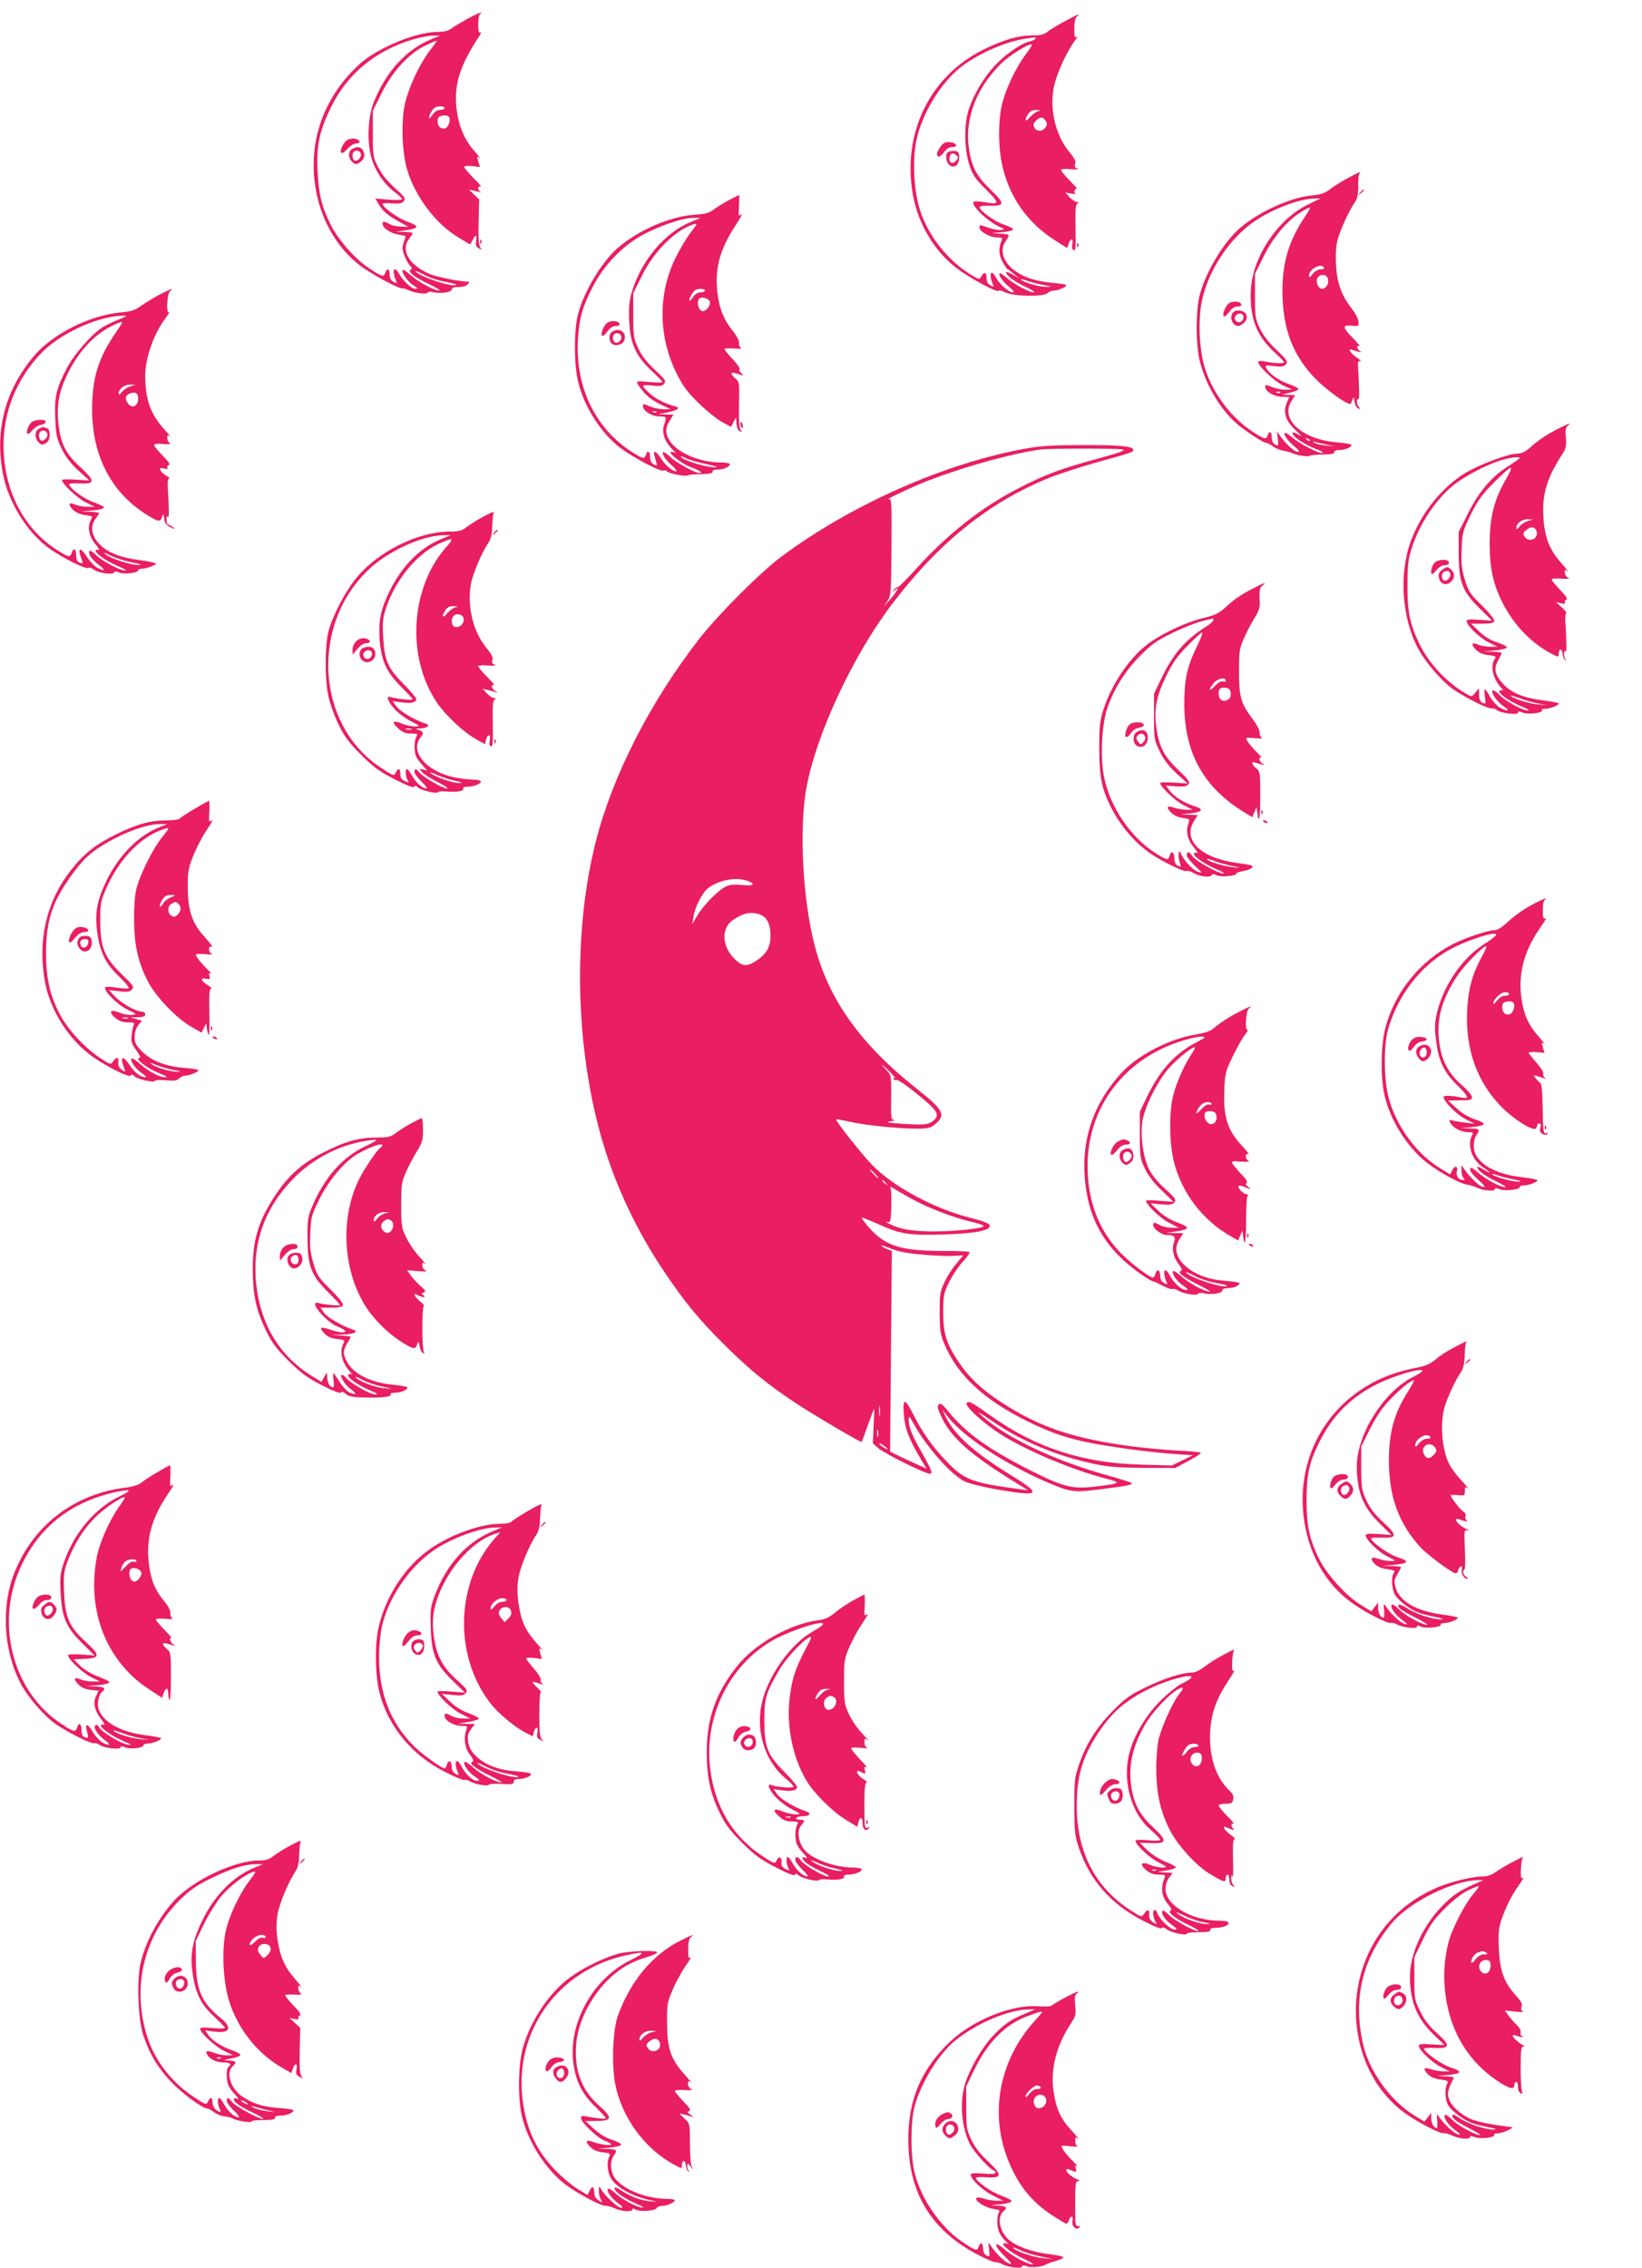 <?xml version="1.0" standalone="no"?>
<!DOCTYPE svg PUBLIC "-//W3C//DTD SVG 20010904//EN"
 "http://www.w3.org/TR/2001/REC-SVG-20010904/DTD/svg10.dtd">
<svg version="1.0" xmlns="http://www.w3.org/2000/svg"
 width="927pt" height="1280pt" viewBox="0 0 927 1280"
 preserveAspectRatio="xMidYMid meet">
<g transform="translate(0,1280) scale(0.1,-0.1)"
fill="#e91e63" stroke="none">
<path d="M2645 12697 c-33 -18 -75 -42 -92 -55 -22 -16 -45 -22 -80 -22 -79 0
-195 -35 -305 -91 -79 -41 -117 -68 -172 -124 -117 -117 -194 -269 -217 -424
-38 -263 59 -527 249 -676 61 -48 225 -137 245 -133 7 1 21 -3 32 -9 30 -16
102 -26 109 -15 3 6 18 7 32 3 39 -10 104 -1 104 15 0 10 12 14 39 14 22 0 44
6 51 15 7 8 11 15 8 15 -52 0 -186 27 -228 46 -114 52 -159 134 -110 197 11
14 20 28 20 31 0 3 -21 7 -47 7 l-48 1 54 8 c79 12 81 24 11 49 -55 20 -140
81 -140 100 0 4 24 6 53 3 41 -3 56 0 67 13 12 14 6 23 -51 74 -42 38 -75 79
-94 117 -29 56 -30 65 -30 189 l0 130 50 100 c60 121 156 226 247 268 31 15
59 27 62 27 3 0 -12 -24 -35 -52 -65 -86 -127 -222 -146 -318 -18 -99 -13
-249 12 -345 42 -156 163 -319 296 -397 l63 -38 14 25 c17 34 25 31 20 -6 -4
-23 0 -33 16 -41 18 -10 19 -9 8 4 -9 12 -12 51 -10 144 l3 129 -30 28 c-30
28 -30 29 -5 22 34 -9 58 -13 43 -8 -7 3 -13 11 -13 20 0 9 6 13 13 10 8 -3
-10 19 -40 48 -29 30 -53 58 -53 63 0 5 20 7 45 5 l44 -6 -9 33 c-8 29 -8 31
8 18 9 -7 -3 9 -26 35 -57 64 -89 135 -103 231 -19 142 13 249 126 421 11 16
14 26 8 22 -10 -6 -13 5 -13 47 0 34 5 56 13 59 6 3 8 6 2 6 -5 0 -37 -14 -70
-32z m-207 -117 c-143 -58 -255 -180 -326 -352 -34 -83 -41 -215 -18 -308 20
-78 71 -157 132 -202 24 -18 44 -37 44 -42 0 -5 -33 -6 -76 -3 l-75 7 18 -31
c25 -42 50 -63 113 -98 l55 -31 -40 1 c-22 0 -51 6 -65 14 -32 18 -40 18 -40
1 0 -23 45 -53 90 -60 22 -3 40 -8 40 -10 0 -1 -5 -17 -11 -35 -9 -26 -8 -41
5 -76 10 -24 24 -49 32 -56 12 -10 12 -14 2 -21 -18 -12 19 -41 107 -83 39
-19 63 -34 55 -35 -28 0 -118 48 -159 85 -23 21 -44 35 -47 32 -11 -11 26 -65
58 -86 27 -17 29 -21 12 -21 -21 0 -73 49 -93 88 -7 12 -17 22 -22 22 -11 0
-8 -26 7 -65 6 -15 4 -16 -14 -6 -15 8 -22 21 -22 41 0 34 -16 40 -25 9 -8
-24 -17 -22 -91 27 -79 52 -175 161 -217 246 -50 99 -68 172 -74 303 -7 146
11 229 78 364 92 186 248 314 459 378 41 12 93 22 115 22 l40 0 -47 -19z m72
-390 c0 -5 -11 -10 -25 -10 -15 0 -31 -10 -41 -25 -9 -14 -19 -24 -21 -21 -6
6 17 49 31 58 16 11 56 10 56 -2z m25 -51 c11 -16 -3 -56 -21 -63 -9 -4 -23
-1 -30 5 -17 14 -18 56 -1 62 21 9 46 7 52 -4z m-22 -929 c37 -7 66 -15 63
-17 -18 -18 -212 47 -230 76 -3 5 18 -4 47 -19 28 -16 83 -34 120 -40z"/>
<path d="M1967 12013 c-21 -5 -51 -59 -41 -74 4 -7 18 1 35 20 15 17 37 31 48
31 25 0 28 15 5 24 -17 6 -19 6 -47 -1z"/>
<path d="M1988 11959 c-24 -13 -23 -52 1 -73 16 -15 22 -15 40 -4 27 17 35 42
21 68 -12 22 -35 25 -62 9z m49 -25 c7 -19 -20 -49 -36 -40 -12 8 -15 39 -4
49 12 12 33 7 40 -9z"/>
<path d="M6015 12682 c-39 -21 -84 -47 -99 -60 -22 -17 -42 -22 -85 -22 -82 0
-162 -23 -279 -80 -303 -150 -460 -472 -398 -820 29 -164 123 -321 249 -415
74 -56 230 -140 235 -126 1 4 18 1 37 -9 46 -23 217 -26 239 -4 8 8 24 14 35
14 24 0 71 20 71 30 0 4 -33 10 -72 13 -95 8 -165 30 -216 67 -70 50 -92 122
-52 172 10 14 16 28 13 32 -3 3 -29 7 -57 8 -48 1 -47 2 17 7 37 3 67 11 67
16 0 6 -24 18 -54 28 -51 17 -136 78 -136 98 0 5 25 9 55 8 89 -3 90 11 9 89
-83 80 -111 134 -125 243 -21 166 45 334 184 471 49 48 161 117 172 106 3 -2
-14 -29 -37 -59 -54 -72 -116 -203 -133 -287 -19 -86 -19 -220 -1 -314 36
-190 142 -344 306 -447 l65 -41 8 25 c12 34 28 31 21 -4 -4 -19 -1 -30 8 -33
10 -5 12 19 10 125 -2 99 0 132 10 138 10 7 9 9 -3 9 -8 0 -26 12 -40 26 l-24
27 35 -6 c19 -3 30 -3 23 -1 -7 3 -9 12 -6 20 3 7 9 11 14 8 5 -3 -14 18 -41
46 -28 28 -50 56 -50 61 0 5 25 7 58 4 31 -2 47 -1 36 3 -16 5 -19 12 -14 27
5 14 -4 33 -36 71 -80 99 -113 255 -80 382 18 70 73 188 114 242 14 19 20 30
12 23 -13 -10 -15 -3 -15 45 0 39 5 61 15 69 25 21 8 14 -65 -25z m-170 -101
c-3 -5 -18 -12 -35 -16 -46 -10 -140 -76 -197 -139 -60 -65 -114 -156 -143
-241 -28 -81 -27 -219 1 -311 19 -60 30 -77 94 -142 81 -80 80 -89 -6 -73 -30
5 -57 6 -62 2 -19 -18 82 -114 150 -143 27 -11 27 -12 5 -16 -13 -2 -44 4 -69
12 -56 19 -53 19 -53 1 0 -22 59 -55 99 -55 28 0 32 -3 26 -17 -19 -43 -17
-82 6 -122 12 -23 25 -41 28 -41 3 -1 20 -12 36 -27 l30 -25 -37 22 c-21 12
-38 18 -38 13 0 -18 46 -52 110 -82 36 -17 57 -31 47 -31 -26 0 -111 45 -152
81 -20 18 -38 29 -41 26 -10 -9 15 -44 53 -76 25 -20 32 -31 21 -31 -22 0 -75
46 -94 81 -28 55 -44 26 -19 -35 7 -16 6 -17 -13 -7 -15 8 -22 21 -22 41 0 34
-14 39 -30 10 -10 -19 -12 -19 -61 11 -129 80 -239 219 -285 363 -35 107 -44
285 -20 396 31 146 133 316 244 406 91 74 245 144 360 164 67 11 74 11 67 1z
m18 -408 c-12 -2 -34 -18 -48 -34 -27 -33 -35 -18 -9 19 11 16 24 22 47 21 23
-1 26 -3 10 -6z m41 -56 c8 -12 8 -22 0 -34 -16 -26 -51 -28 -64 -4 -8 17 -7
24 10 41 23 23 38 22 54 -3z m-9 -926 c46 -8 47 -9 13 -10 -38 -1 -125 23
-143 40 -5 6 10 3 35 -6 25 -9 68 -20 95 -24z"/>
<path d="M5311 11974 c-11 -15 -21 -33 -21 -40 0 -25 17 -23 39 6 14 20 30 30
47 30 36 0 25 24 -13 28 -24 2 -36 -3 -52 -24z"/>
<path d="M5352 11942 c-18 -12 -11 -62 11 -76 27 -17 52 4 52 45 0 29 -4 34
-25 37 -14 1 -31 -2 -38 -6z m48 -46 c-19 -24 -40 -19 -40 8 0 29 19 39 39 20
12 -11 12 -16 1 -28z"/>
<path d="M7615 11798 c-33 -17 -79 -45 -102 -63 -34 -26 -55 -33 -106 -38
-123 -11 -305 -95 -410 -187 -90 -79 -188 -243 -223 -371 -24 -87 -24 -289 0
-379 37 -145 129 -292 230 -369 64 -48 132 -91 146 -91 6 0 23 -9 38 -20 15
-11 42 -22 59 -24 17 -3 39 -9 50 -14 24 -12 90 -22 97 -14 4 3 37 6 74 7 48
0 66 4 65 13 -2 7 8 12 28 12 32 0 69 15 69 29 0 4 -35 11 -78 14 -198 15
-326 129 -262 232 l22 35 -39 1 -38 1 47 12 c27 6 48 15 48 20 1 5 -22 17 -51
27 -57 20 -113 59 -129 90 -10 18 -8 19 42 13 43 -5 56 -3 68 10 12 15 6 24
-53 81 -45 42 -76 83 -95 122 -25 53 -27 68 -27 183 l0 125 48 96 c53 108 129
199 207 249 28 18 53 31 55 28 2 -2 -9 -24 -26 -48 -92 -137 -129 -257 -129
-422 0 -212 59 -367 190 -499 61 -61 168 -139 193 -139 2 0 8 10 12 23 7 20 8
19 12 -10 2 -17 12 -34 21 -38 14 -5 15 -4 5 6 -14 14 -18 53 -5 45 7 -4 7 48
-1 180 -2 33 1 40 13 36 8 -3 0 6 -19 19 -39 27 -56 57 -25 44 28 -11 63 -17
44 -8 -19 10 -26 37 -7 30 8 -3 -8 17 -35 45 -60 61 -61 75 -7 70 40 -4 41 -3
38 24 -2 16 -18 48 -37 71 -57 73 -83 142 -89 241 -4 57 -1 108 7 143 13 54
66 171 100 219 13 18 18 44 18 86 -1 34 2 67 6 73 9 15 10 15 -59 -21z m-234
-154 c-167 -82 -308 -291 -319 -477 -9 -154 30 -260 130 -352 32 -30 58 -56
58 -59 0 -9 -60 -7 -103 3 -21 5 -39 5 -43 0 -10 -16 90 -112 141 -135 l50
-23 -38 0 c-21 -1 -54 6 -74 14 -40 17 -46 16 -37 -9 9 -24 57 -46 98 -46 l35
0 -15 -35 c-22 -54 -5 -103 54 -156 26 -24 35 -35 20 -26 -39 24 -55 21 -30
-6 22 -23 78 -55 136 -77 16 -6 26 -13 23 -16 -10 -10 -130 51 -170 86 -21 18
-40 30 -43 27 -10 -9 15 -44 53 -76 28 -23 33 -31 19 -31 -18 0 -66 43 -99 90
l-18 25 5 -42 c4 -39 3 -42 -15 -32 -12 6 -19 20 -19 39 0 17 -4 30 -10 30 -5
0 -10 -3 -10 -7 0 -5 -4 -14 -9 -22 -7 -11 -23 -4 -80 33 -131 87 -237 235
-276 384 -25 99 -30 243 -12 342 34 180 160 371 310 468 101 66 243 119 322
121 l40 1 -74 -36z m94 -354 c3 -6 -5 -10 -19 -10 -15 0 -33 -11 -45 -26 -15
-20 -21 -22 -21 -10 0 37 68 74 85 46z m23 -68 c4 -26 -13 -52 -34 -52 -23 0
-40 46 -24 65 19 23 54 15 58 -13z m-271 -638 c-3 -3 -12 -4 -19 -1 -8 3 -5 6
6 6 11 1 17 -2 13 -5z m168 -272 c-3 -3 -11 0 -18 7 -9 10 -8 11 6 5 10 -3 15
-9 12 -12z m96 -22 l44 -9 -48 4 c-27 3 -56 10 -65 15 -14 9 -14 10 4 5 12 -3
42 -10 65 -15z"/>
<path d="M6938 11088 c-21 -16 -40 -65 -28 -73 4 -3 18 8 30 25 14 20 30 30
47 30 15 0 23 5 21 13 -6 17 -50 20 -70 5z"/>
<path d="M6961 11036 c-29 -34 10 -93 46 -70 29 18 39 42 27 62 -14 22 -57 27
-73 8z m59 -26 c0 -24 -26 -38 -42 -22 -16 16 -2 42 22 42 13 0 20 -7 20 -20z"/>
<path d="M7679 11713 c-13 -16 -12 -17 4 -4 9 7 17 15 17 17 0 8 -8 3 -21 -13z"/>
<path d="M4116 11671 c-31 -17 -70 -41 -88 -54 -26 -20 -49 -26 -108 -29 -136
-9 -319 -88 -433 -188 -91 -80 -188 -242 -223 -370 -24 -88 -24 -288 0 -385
34 -141 128 -288 237 -372 70 -53 226 -136 244 -129 8 3 17 1 20 -4 8 -12 105
-31 118 -23 6 4 41 7 77 7 46 1 64 5 63 14 -2 7 8 12 28 12 34 0 69 15 69 30
0 6 -24 10 -53 10 -114 0 -239 53 -284 119 -28 42 -29 74 -2 117 l21 34 -44 1
-43 1 50 10 c53 10 78 24 54 32 -67 19 -112 42 -147 72 -23 20 -42 40 -42 45
0 5 22 7 53 3 42 -5 55 -3 66 10 13 15 7 24 -52 79 -46 43 -75 81 -94 122 -26
56 -28 69 -28 185 l0 125 48 97 c71 143 192 262 296 293 20 6 18 1 -18 -45
-23 -28 -61 -93 -86 -143 -100 -201 -99 -440 1 -647 39 -79 60 -108 128 -175
45 -44 105 -92 133 -107 l50 -27 14 27 14 27 3 -37 c2 -22 9 -39 19 -42 13 -5
14 -4 4 8 -8 9 -11 55 -9 142 3 123 2 130 -19 147 -13 10 -23 23 -23 28 0 9
10 8 60 -9 9 -3 7 2 -5 12 -11 10 -15 19 -10 22 6 2 -11 27 -37 55 -26 28 -48
55 -48 59 0 4 24 5 53 3 34 -3 47 -1 39 5 -8 5 -12 18 -10 29 1 11 -13 38 -34
64 -52 64 -77 126 -88 219 -15 135 13 241 102 377 28 43 43 71 33 63 -16 -13
-17 -10 -13 48 1 34 2 62 2 62 -1 0 -27 -13 -58 -29z m-219 -125 c-147 -61
-280 -221 -332 -401 -13 -44 -16 -83 -13 -154 6 -130 37 -199 124 -281 35 -33
64 -62 64 -66 0 -4 -34 -4 -76 0 -84 8 -83 10 -30 -57 17 -22 55 -50 90 -67
l61 -29 -38 -1 c-21 0 -54 7 -74 15 -43 18 -43 18 -43 1 0 -25 50 -56 91 -56
43 0 44 -2 28 -48 -14 -41 2 -92 44 -135 18 -18 28 -29 23 -25 -6 5 -17 8 -25
8 -27 -1 57 -68 108 -86 51 -19 73 -34 50 -34 -25 0 -133 60 -166 92 -18 18
-35 29 -39 26 -9 -10 13 -43 51 -77 20 -17 29 -31 22 -31 -21 0 -63 36 -87 75
-24 38 -45 47 -36 15 3 -11 9 -29 12 -41 5 -18 4 -19 -15 -10 -14 8 -21 21
-21 41 0 17 -4 30 -10 30 -5 0 -10 -3 -10 -7 0 -5 -4 -14 -9 -22 -7 -10 -21
-5 -67 24 -214 135 -328 371 -311 645 8 116 25 179 84 292 56 110 149 211 250
274 89 56 249 114 313 114 l45 0 -58 -24z m83 -386 c0 -5 -11 -10 -25 -10 -15
0 -31 -10 -41 -25 -9 -14 -19 -24 -21 -21 -6 6 17 49 31 58 16 11 56 10 56 -2z
m28 -66 c2 -11 -6 -28 -17 -38 -17 -15 -23 -16 -36 -6 -16 13 -20 51 -8 64 15
15 58 1 61 -20z m-301 -620 c-3 -3 -12 -4 -19 -1 -8 3 -5 6 6 6 11 1 17 -2 13
-5z m266 -290 c85 -18 100 -27 31 -18 -56 8 -151 40 -160 55 -3 6 8 3 26 -6
17 -9 64 -23 103 -31z"/>
<path d="M3428 10978 c-21 -16 -40 -65 -28 -73 4 -3 18 8 30 25 14 20 30 30
47 30 15 0 23 5 21 13 -6 17 -50 20 -70 5z"/>
<path d="M3458 10929 c-22 -12 -23 -52 -3 -69 20 -17 62 -5 70 20 14 44 -26
73 -67 49z m48 -24 c8 -20 -13 -45 -32 -38 -14 5 -19 34 -7 46 11 12 33 7 39
-8z"/>
<path d="M2711 11434 c0 -11 3 -14 6 -6 3 7 2 16 -1 19 -3 4 -6 -2 -5 -13z"/>
<path d="M6081 11414 c0 -11 3 -14 6 -6 3 7 2 16 -1 19 -3 4 -6 -2 -5 -13z"/>
<path d="M906 11140 c-32 -16 -79 -45 -105 -63 -38 -28 -59 -35 -118 -40 -180
-17 -390 -123 -496 -252 -158 -190 -217 -414 -171 -656 30 -164 141 -341 269
-429 75 -52 196 -112 212 -106 9 4 23 0 32 -8 21 -19 106 -32 115 -17 5 8 13
8 28 0 23 -12 108 -3 108 12 0 5 8 9 19 9 25 0 81 20 81 29 0 4 -41 13 -92 20
-95 12 -159 35 -206 71 -62 49 -79 115 -42 163 11 14 20 28 20 31 0 3 -24 7
-52 8 l-53 1 45 4 c62 5 92 12 86 22 -3 4 -33 18 -66 30 -53 20 -130 78 -130
99 0 4 27 5 60 4 89 -5 89 13 2 93 -82 76 -109 130 -122 243 -11 98 2 176 44
266 71 153 175 258 301 306 22 8 20 3 -22 -58 -98 -143 -133 -255 -133 -433 0
-256 104 -462 299 -588 74 -47 86 -50 96 -18 7 20 8 19 12 -11 3 -24 12 -36
36 -48 29 -13 30 -13 13 1 -11 8 -23 15 -28 15 -4 0 -8 12 -8 28 0 16 3 22 8
15 7 -11 7 41 -1 175 -1 23 2 42 8 42 5 1 -2 7 -16 15 -15 8 -29 22 -33 31 -5
13 -2 15 20 10 17 -5 23 -3 19 4 -3 5 0 13 8 15 9 4 -1 20 -35 54 -26 26 -48
53 -48 59 0 7 18 9 53 6 28 -2 45 -1 37 3 -8 5 -15 18 -16 30 0 19 2 21 15 10
9 -6 -5 11 -31 39 -78 87 -108 169 -108 303 0 102 48 238 118 330 14 19 21 32
16 29 -17 -11 -11 105 6 119 24 20 9 15 -54 -17z m-237 -144 c-31 -12 -72 -32
-92 -44 -58 -37 -160 -153 -198 -227 -62 -118 -72 -163 -67 -285 4 -97 8 -115
37 -174 22 -45 51 -83 94 -122 l62 -56 -77 5 c-43 3 -78 2 -78 -2 0 -21 86
-102 132 -125 l52 -26 -42 0 c-22 0 -53 5 -67 12 -35 16 -43 3 -15 -27 14 -15
39 -27 66 -31 24 -3 44 -8 44 -10 0 -2 -5 -14 -11 -28 -17 -36 -3 -91 33 -131
17 -20 23 -33 14 -29 -9 3 -16 1 -16 -4 0 -17 63 -60 126 -87 32 -13 51 -24
41 -25 -30 0 -128 52 -164 87 -17 18 -35 28 -38 23 -9 -15 12 -47 50 -76 42
-31 40 -42 -3 -20 -17 9 -43 36 -59 60 -39 62 -58 57 -33 -8 10 -28 10 -29
-14 -20 -10 4 -16 18 -16 40 0 37 -15 46 -25 14 -9 -27 -17 -26 -83 16 -191
122 -302 341 -302 592 1 190 71 365 205 511 104 113 319 215 465 219 33 1 32
0 -21 -22z m66 -377 c-16 -4 -37 -19 -47 -31 -11 -15 -18 -18 -18 -9 0 26 32
51 64 50 l31 -1 -30 -9z m45 -70 c0 -38 -31 -56 -54 -30 -23 25 -20 50 7 60
32 12 47 3 47 -30z m-35 -923 c44 -9 58 -14 39 -15 -43 -1 -156 35 -186 59
-18 15 -12 14 27 -6 28 -13 82 -31 120 -38z"/>
<path d="M176 10415 c-18 -19 -30 -54 -21 -63 4 -4 17 5 28 20 12 14 33 28 46
30 14 1 26 9 29 16 6 18 -63 16 -82 -3z"/>
<path d="M218 10379 c-22 -12 -23 -52 -2 -73 18 -19 20 -19 45 -6 24 13 27 75
3 84 -21 8 -26 7 -46 -5z m49 -25 c7 -19 -20 -49 -36 -40 -12 8 -15 39 -4 49
12 12 33 7 40 -9z"/>
<path d="M4180 10406 c0 -8 4 -17 9 -20 5 -4 7 3 4 14 -6 23 -13 26 -13 6z"/>
<path d="M8798 10381 c-67 -34 -109 -62 -161 -108 -26 -23 -47 -33 -70 -33
-52 0 -219 -63 -300 -113 -130 -81 -243 -223 -301 -378 -69 -185 -53 -436 41
-611 42 -78 134 -184 197 -228 72 -49 196 -111 215 -108 10 2 25 -3 33 -10 21
-17 118 -29 118 -14 0 9 6 9 24 1 28 -13 120 -3 111 12 -4 5 5 9 19 9 27 0 76
19 76 30 0 3 -40 11 -89 17 -109 14 -180 43 -226 94 -45 51 -53 82 -29 128 10
20 20 39 22 44 2 4 -20 8 -50 9 l-53 1 64 6 c36 3 66 11 68 17 2 5 -22 18 -53
28 -39 12 -72 32 -103 62 l-46 44 63 0 c44 0 64 4 68 14 3 9 -24 43 -69 88
-68 66 -77 80 -97 146 -18 60 -22 91 -18 172 3 94 6 103 52 197 40 81 64 113
131 181 45 45 87 82 93 82 7 0 -2 -23 -18 -51 -75 -126 -100 -223 -100 -383 0
-130 20 -222 69 -321 63 -126 158 -228 272 -290 47 -25 49 -25 49 -6 0 34 19
33 22 -1 2 -17 9 -33 16 -34 7 -1 8 0 2 3 -5 2 -10 17 -10 31 0 17 3 22 8 15
7 -11 7 41 -1 175 -1 23 1 42 6 42 4 0 -7 14 -25 31 l-33 31 28 -7 c19 -4 26
-2 22 5 -3 5 0 12 7 15 10 4 -1 21 -34 55 -26 28 -48 54 -48 59 0 5 26 8 58 5
31 -2 48 0 37 4 -11 4 -20 17 -21 29 0 19 2 21 15 10 9 -6 -8 15 -37 48 -66
75 -92 143 -99 260 -8 124 22 222 106 350 22 34 25 48 21 95 -4 41 -1 58 10
67 24 20 9 15 -52 -16z m-218 -166 c0 -3 -29 -23 -65 -46 -94 -59 -167 -145
-228 -268 l-52 -104 0 -121 c1 -163 20 -212 118 -309 l71 -70 -72 5 c-52 4
-72 2 -72 -7 0 -24 72 -94 122 -119 l52 -26 -42 0 c-22 0 -53 5 -67 12 -36 16
-43 2 -13 -28 18 -18 40 -28 72 -31 32 -4 44 -9 38 -17 -31 -38 -16 -113 31
-165 12 -13 17 -21 10 -17 -6 3 -14 2 -17 -3 -9 -14 52 -58 120 -86 32 -13 51
-24 41 -25 -30 0 -125 51 -159 86 -18 18 -36 30 -40 28 -15 -9 22 -63 59 -89
41 -27 30 -34 -17 -10 -16 8 -41 35 -56 60 -14 25 -28 45 -31 45 -3 0 -3 -18
0 -40 3 -22 4 -40 2 -40 -23 0 -35 17 -35 49 l-1 36 -20 -24 c-20 -25 -20 -25
-52 -6 -113 65 -214 175 -268 290 -50 106 -64 176 -63 325 1 118 4 145 27 215
44 134 140 275 238 351 65 50 179 110 259 135 53 17 110 24 110 14z m45 -356
c-16 -4 -37 -19 -47 -31 -11 -15 -18 -18 -18 -9 0 26 32 51 64 50 l31 -1 -30
-9z m49 -55 c17 -44 -44 -71 -68 -31 -9 15 -7 22 12 37 25 20 47 18 56 -6z m9
-974 l52 -9 -57 4 c-49 4 -148 37 -148 49 0 2 23 -5 51 -15 27 -11 73 -24 102
-29z"/>
<path d="M8097 9622 c-16 -18 -24 -62 -11 -62 3 0 15 11 26 25 11 14 30 25 44
25 15 0 24 6 24 15 0 22 -63 20 -83 -3z"/>
<path d="M8140 9582 c-18 -14 -21 -25 -16 -45 8 -34 41 -44 67 -21 23 21 24
47 3 68 -20 20 -27 20 -54 -2z m47 -18 c7 -19 -20 -49 -36 -40 -15 10 -14 43
2 49 21 9 27 7 34 -9z"/>
<path d="M5795 10269 c-453 -80 -985 -314 -1383 -610 -122 -91 -361 -331 -468
-469 -276 -357 -484 -765 -579 -1134 -134 -523 -118 -1188 42 -1716 73 -241
189 -487 333 -702 119 -179 201 -280 345 -423 139 -139 245 -226 400 -329 107
-71 376 -229 380 -224 1 2 17 45 35 96 18 50 34 92 35 92 1 0 0 -44 -3 -98
l-4 -98 33 -29 c31 -26 224 -124 277 -140 33 -10 28 8 -33 116 -57 99 -75 145
-75 189 0 21 5 17 28 -25 72 -131 212 -289 289 -326 25 -12 106 -32 181 -45
245 -42 258 -30 85 77 -217 133 -327 233 -377 339 l-16 35 22 -30 c78 -103
250 -225 473 -336 77 -38 169 -76 203 -85 59 -14 75 -14 195 1 146 18 177 24
177 34 0 3 -61 23 -137 44 -291 81 -559 206 -701 329 -49 42 -33 34 55 -26
160 -110 359 -193 566 -237 82 -18 137 -22 282 -23 l180 -1 73 39 c39 21 72
42 72 46 0 4 -57 10 -127 13 -71 4 -182 14 -248 22 -344 45 -533 108 -754 252
-109 71 -183 141 -242 231 -68 103 -84 157 -84 277 0 91 3 106 31 165 17 36
52 88 77 116 26 28 44 54 40 58 -3 3 -72 6 -152 6 -236 0 -325 29 -415 132
-25 29 -44 54 -41 56 2 2 45 -15 96 -38 124 -56 173 -63 369 -57 162 5 249 20
257 44 6 16 -19 27 -117 52 -201 52 -430 176 -547 297 -57 59 -203 243 -203
256 0 3 33 -3 74 -12 82 -20 276 -40 384 -40 55 0 75 4 96 21 69 54 56 82 -93
200 -322 254 -503 507 -582 814 -69 265 -89 673 -44 901 57 296 260 731 474
1015 262 348 544 577 879 716 59 25 186 66 282 93 209 58 212 59 207 74 -6 18
-81 25 -292 24 -153 0 -226 -4 -310 -19z m544 -6 c18 -5 -22 -19 -150 -54
-203 -55 -291 -88 -449 -170 -202 -105 -391 -254 -563 -444 -54 -60 -103 -109
-107 -108 -5 1 -14 -5 -22 -15 -12 -16 -11 -16 6 -2 18 14 19 14 8 -5 -6 -11
-26 -36 -43 -55 l-31 -35 22 32 c20 31 21 45 23 307 2 239 0 273 -13 269 -35
-10 73 43 167 83 201 84 510 173 688 197 51 7 439 7 464 0z m-2120 -2434 c50
-18 37 -31 -23 -24 -33 4 -68 3 -89 -4 -41 -14 -131 -103 -170 -168 l-29 -48
7 40 c9 59 52 142 87 166 60 43 154 60 217 38z m70 -190 c41 -14 61 -54 61
-121 0 -70 -30 -114 -104 -154 -38 -21 -67 -12 -109 35 -61 67 -63 161 -4 205
57 42 104 53 156 35z m736 -890 c22 -23 34 -38 26 -34 -10 5 -12 4 -7 -4 4 -6
12 -9 17 -6 9 6 123 -79 192 -144 41 -39 46 -60 20 -83 -30 -26 -51 -28 -171
-21 -88 6 -107 9 -77 14 22 3 32 7 22 8 -16 1 -18 12 -16 127 1 125 1 126 -27
155 -15 16 -26 29 -23 29 3 0 23 -19 44 -41z m-85 -574 c13 -14 21 -25 18 -25
-2 0 -15 11 -28 25 -13 14 -21 25 -18 25 2 0 15 -11 28 -25z m61 -52 c13 -16
12 -17 -3 -4 -10 7 -18 15 -18 17 0 8 8 3 21 -13z m224 -128 c84 -38 198 -78
278 -95 32 -8 54 -17 50 -21 -13 -13 -170 -29 -279 -29 -117 0 -188 11 -247
40 -23 11 -32 17 -20 14 21 -5 22 -2 25 91 2 55 -1 100 -7 106 -5 6 22 -9 60
-32 39 -23 102 -57 140 -74z m-13 -276 c66 -6 144 -9 173 -7 l53 3 -39 -47
c-22 -25 -52 -72 -67 -105 -25 -53 -27 -68 -27 -173 1 -101 4 -122 27 -176 74
-176 223 -314 466 -434 123 -61 213 -93 332 -118 115 -25 356 -58 500 -68
l105 -7 -60 -29 -60 -29 -175 5 c-326 9 -589 94 -841 272 -114 81 -128 89
-141 76 -14 -14 76 -99 172 -164 143 -96 413 -211 618 -264 87 -22 79 -27 -66
-44 -130 -15 -177 -3 -370 94 -238 121 -362 211 -463 336 -29 36 -40 42 -50
33 -10 -10 -5 -26 21 -80 56 -113 169 -211 431 -371 l54 -33 -45 6 c-273 37
-314 52 -412 153 -84 87 -138 163 -192 270 -48 94 -61 94 -53 -3 6 -79 29
-138 97 -252 l31 -52 -75 34 c-42 19 -88 41 -104 49 l-27 14 5 566 5 566 -28
11 c-15 6 -30 15 -32 19 -3 4 22 -3 55 -17 43 -17 95 -27 182 -34z m-245 -906
c-2 -16 -4 -5 -4 22 0 28 2 40 4 28 2 -13 2 -35 0 -50z m-10 -120 c-3 -10 -5
-2 -5 17 0 19 2 27 5 18 2 -10 2 -26 0 -35z m53 -70 c0 -7 -39 17 -46 28 -3 6
5 3 20 -6 14 -10 26 -19 26 -22z"/>
<path d="M2721 9880 c-30 -16 -69 -41 -87 -55 -27 -21 -44 -25 -96 -25 -174 0
-399 -110 -521 -256 -65 -76 -139 -217 -163 -309 -20 -80 -21 -268 0 -364 8
-40 34 -112 57 -159 34 -70 58 -102 128 -172 71 -71 104 -95 191 -139 67 -34
106 -49 108 -42 3 9 9 8 21 -3 20 -18 109 -38 116 -26 3 4 25 5 49 3 52 -6
100 3 91 17 -4 6 7 10 24 10 36 0 83 19 75 31 -3 5 -22 9 -43 9 -20 0 -64 5
-96 11 -167 31 -269 150 -197 232 17 19 10 32 -23 40 -11 3 -4 5 17 6 41 1 60
18 31 27 -61 20 -145 69 -164 96 l-23 31 51 -7 c55 -7 83 -1 83 19 0 7 -33 46
-73 86 -88 89 -107 132 -114 269 -4 80 -2 105 17 160 52 155 170 301 293 359
38 18 71 30 75 27 3 -4 -6 -19 -20 -34 -211 -228 -238 -628 -60 -889 49 -72
151 -167 220 -205 l50 -28 6 25 c9 36 29 32 21 -4 -4 -19 -2 -30 7 -33 10 -4
12 21 10 125 -2 99 0 132 10 138 10 7 9 9 -3 9 -8 0 -26 12 -40 26 l-24 27 27
-7 c14 -3 34 -8 45 -12 14 -4 13 -3 -3 8 -12 7 -19 19 -17 26 3 6 9 10 14 7 5
-3 -14 17 -41 45 -28 28 -50 55 -50 60 0 5 26 7 58 4 31 -2 47 0 36 4 -16 5
-19 12 -14 27 5 14 -4 33 -36 71 -74 92 -108 234 -85 360 11 58 63 180 99 232
13 19 20 47 21 91 1 36 4 68 7 73 9 15 -10 8 -65 -22z m-234 -124 c-116 -48
-218 -151 -287 -291 -50 -102 -64 -168 -57 -270 9 -122 36 -185 118 -267 38
-38 69 -71 69 -75 0 -7 -100 4 -124 13 -29 11 -18 -24 21 -67 20 -22 62 -54
92 -69 54 -28 55 -29 24 -30 -18 0 -51 7 -73 16 -53 22 -63 10 -22 -27 24 -22
42 -29 73 -29 36 0 39 -2 29 -19 -13 -26 -13 -87 1 -114 6 -12 23 -34 37 -49
l25 -27 -24 6 c-24 6 -24 6 -5 -16 11 -12 51 -37 89 -56 38 -19 61 -35 50 -35
-23 0 -132 63 -155 90 -20 24 -28 25 -28 3 0 -9 18 -33 40 -55 23 -21 35 -38
27 -38 -22 0 -61 35 -82 74 -11 20 -23 36 -27 36 -11 0 -10 -38 2 -61 10 -17
9 -18 -15 -7 -18 8 -25 19 -25 40 0 33 -13 37 -26 7 -9 -20 -13 -19 -88 31
-364 244 -394 809 -60 1120 108 101 298 187 414 189 l45 1 -58 -24z m86 -383
c-12 -2 -34 -18 -48 -34 -27 -33 -35 -18 -9 19 11 16 24 22 47 21 23 -1 26 -3
10 -6z m45 -75 c-4 -26 -30 -43 -52 -35 -21 8 -21 53 1 66 25 13 55 -5 51 -31z
m-295 -615 c-7 -2 -21 -2 -30 0 -10 3 -4 5 12 5 17 0 24 -2 18 -5z m241 -288
c44 -10 52 -14 29 -14 -36 -1 -129 31 -159 54 -11 9 0 7 25 -5 24 -12 71 -28
105 -35z"/>
<path d="M2011 9181 c-12 -12 -21 -33 -21 -48 l1 -28 27 33 c16 19 36 32 50
32 32 0 23 24 -11 28 -16 2 -34 -5 -46 -17z"/>
<path d="M2042 9138 c-30 -30 0 -85 41 -74 49 12 48 86 -2 86 -15 0 -32 -5
-39 -12z m58 -28 c0 -24 -26 -38 -42 -22 -16 16 -2 42 22 42 13 0 20 -7 20
-20z"/>
<path d="M2789 9793 c-13 -16 -12 -17 4 -4 9 7 17 15 17 17 0 8 -8 3 -21 -13z"/>
<path d="M7078 9481 c-73 -37 -112 -64 -163 -112 -33 -30 -56 -41 -125 -58
-102 -25 -244 -93 -322 -155 -96 -77 -191 -218 -235 -351 -24 -72 -27 -95 -27
-225 0 -160 13 -229 64 -332 52 -105 138 -206 225 -265 64 -44 187 -104 201
-99 8 3 25 -1 37 -8 33 -22 98 -31 107 -16 6 9 12 9 29 0 23 -12 111 -4 111
10 0 4 17 10 39 14 21 3 44 12 50 20 9 11 -5 15 -81 25 -208 27 -314 129 -247
237 l21 34 -54 2 c-45 1 -47 2 -13 5 93 8 110 24 48 43 -57 18 -116 55 -139
87 l-22 29 57 -4 c43 -3 60 0 70 11 10 13 2 25 -57 82 -81 77 -110 132 -124
243 -14 101 1 176 58 291 35 72 63 111 119 167 40 41 76 74 82 74 5 0 -8 -35
-29 -77 -57 -116 -72 -188 -72 -328 1 -278 110 -472 346 -614 l38 -23 12 29
12 28 4 -30 c9 -74 17 -33 17 93 0 130 -1 138 -22 155 -25 20 -31 42 -10 34 6
-2 23 -7 37 -11 21 -6 22 -5 8 4 -10 6 -18 18 -18 26 0 9 5 12 12 8 6 -4 -7
11 -30 34 -22 22 -45 50 -51 61 -11 19 -9 20 41 15 35 -4 48 -2 40 4 -8 5 -12
18 -11 28 2 11 -15 44 -38 74 -67 89 -78 126 -78 270 0 115 2 130 28 188 15
34 42 86 60 115 28 46 31 59 28 110 -2 48 1 61 16 72 28 22 13 18 -49 -14z
m-228 -181 c0 -6 -19 -23 -43 -38 -118 -75 -183 -151 -251 -292 l-41 -85 0
-130 c0 -127 1 -132 33 -197 23 -47 52 -84 95 -124 l62 -56 -77 5 c-43 3 -78
2 -78 -2 0 -21 86 -102 132 -125 l52 -26 -36 0 c-19 0 -49 5 -67 11 -42 15
-50 5 -21 -26 14 -15 39 -27 65 -31 43 -6 43 -6 33 -35 -15 -42 -2 -94 34
-134 17 -20 23 -33 14 -29 -9 3 -16 1 -16 -4 0 -17 63 -60 126 -87 32 -13 51
-24 40 -25 -28 0 -156 71 -173 97 -18 27 -33 30 -33 6 0 -9 21 -36 46 -60 46
-42 46 -43 14 -32 -28 10 -81 68 -93 102 -10 29 -19 -7 -10 -38 6 -19 10 -35
8 -35 -22 0 -35 17 -35 46 0 37 -19 46 -27 14 -7 -27 -15 -26 -81 16 -139 89
-253 257 -288 424 -24 114 -15 302 19 398 38 108 101 208 186 293 63 64 93 85
181 127 58 29 132 58 165 66 33 8 61 15 63 15 1 1 2 -4 2 -9z m70 -341 c0 -6
-7 -8 -16 -5 -10 4 -26 -5 -45 -25 -33 -36 -39 -25 -8 15 20 26 69 37 69 15z
m28 -71 c2 -19 -3 -30 -18 -38 -27 -14 -50 2 -50 35 0 29 9 37 40 33 19 -2 26
-10 28 -30z m2 -974 c58 -12 60 -13 15 -9 -56 6 -142 32 -150 45 -3 5 11 2 32
-6 20 -9 67 -22 103 -30z"/>
<path d="M6403 8722 c-26 -4 -39 -19 -48 -55 -9 -34 9 -36 31 -3 8 14 27 26
41 28 15 2 28 8 30 14 4 13 -22 21 -54 16z"/>
<path d="M6418 8669 c-25 -14 -24 -65 2 -79 30 -16 60 7 60 46 0 41 -26 54
-62 33z m46 -26 c4 -9 0 -23 -9 -32 -15 -15 -18 -14 -30 3 -11 14 -12 23 -4
33 16 18 36 16 43 -4z"/>
<path d="M2791 8614 c0 -11 3 -14 6 -6 3 7 2 16 -1 19 -3 4 -6 -2 -5 -13z"/>
<path d="M1098 8235 c-42 -25 -79 -49 -83 -55 -3 -5 -36 -10 -73 -10 -93 0
-169 -21 -287 -79 -117 -58 -179 -107 -252 -199 -141 -177 -193 -401 -148
-639 30 -159 136 -323 268 -417 85 -59 210 -121 215 -106 3 8 9 7 21 -4 20
-18 109 -38 116 -26 3 5 31 6 63 3 45 -4 62 -2 74 11 9 9 26 16 37 16 23 0 71
20 71 30 0 4 -35 10 -78 13 -105 8 -186 39 -239 92 -36 36 -43 49 -43 82 0 25
8 50 20 66 l21 26 -33 10 -33 9 43 1 c30 1 42 5 42 16 0 8 -8 15 -17 15 -33 0
-118 47 -153 85 l-35 37 56 -6 c45 -6 60 -4 73 9 15 15 10 22 -58 88 -97 95
-119 148 -120 297 -1 92 3 113 26 168 76 183 206 317 346 357 20 6 17 -1 -22
-49 -53 -65 -128 -216 -147 -296 -8 -32 -13 -105 -12 -175 1 -143 24 -241 80
-348 46 -86 163 -208 245 -253 l56 -32 13 27 13 26 4 -30 c2 -16 7 -33 10 -37
4 -4 6 53 4 127 -2 106 0 135 10 135 7 0 -2 9 -19 20 -39 23 -44 45 -9 36 21
-5 23 -3 18 16 -4 16 -2 19 9 13 8 -5 -5 10 -28 32 -23 23 -46 51 -52 62 -10
19 -8 19 47 16 31 -3 49 -2 40 1 -10 3 -18 15 -18 26 0 14 5 18 16 14 9 -4 -9
21 -39 54 -73 79 -97 150 -97 289 0 85 4 105 33 176 18 44 52 109 77 145 24
36 36 58 26 50 -17 -13 -18 -11 -14 48 1 34 1 62 -2 62 -3 0 -40 -20 -82 -45z
m-199 -104 c-115 -45 -226 -156 -295 -296 -56 -114 -70 -186 -55 -296 15 -112
47 -178 123 -250 34 -32 58 -62 55 -66 -4 -4 -35 -2 -68 3 -33 6 -63 6 -65 2
-11 -18 67 -97 124 -125 56 -27 56 -28 26 -31 -18 -2 -49 4 -70 13 -50 21 -64
5 -24 -29 23 -19 43 -26 72 -26 35 0 39 -2 32 -17 -4 -10 -9 -36 -11 -58 -4
-33 1 -48 26 -82 17 -24 27 -43 21 -43 -38 0 39 -60 116 -90 33 -13 42 -19 26
-20 -32 0 -95 34 -143 77 -22 20 -42 33 -46 29 -11 -11 21 -58 57 -82 19 -13
29 -24 23 -24 -28 0 -61 24 -88 65 -42 62 -60 56 -35 -11 10 -26 10 -27 -12
-12 -16 11 -22 23 -20 42 4 31 -10 34 -29 6 -14 -20 -15 -20 -75 20 -85 55
-182 161 -227 247 -55 105 -77 203 -77 342 0 123 15 203 51 286 36 83 126 211
186 264 99 89 304 180 403 180 l45 0 -46 -18z m64 -396 c-17 -7 -37 -23 -43
-35 -6 -12 -14 -19 -17 -17 -6 7 16 50 31 59 6 4 22 8 36 7 24 0 23 -1 -7 -14z
m45 -37 c17 -17 15 -38 -4 -59 -13 -14 -21 -16 -35 -8 -24 12 -25 55 -1 68 22
13 26 13 40 -1z m-285 -645 c-7 -2 -21 -2 -30 0 -10 3 -4 5 12 5 17 0 24 -2
18 -5z m258 -292 c37 -6 44 -9 23 -10 -38 -1 -123 23 -149 44 -13 10 -5 8 26
-5 26 -11 71 -24 100 -29z"/>
<path d="M411 7544 c-19 -24 -29 -64 -15 -64 3 0 17 14 31 30 15 19 34 30 50
30 36 0 24 24 -14 28 -24 2 -36 -3 -52 -24z"/>
<path d="M454 7513 c-19 -14 -23 -40 -8 -62 29 -41 78 -17 72 36 -2 21 -9 29
-28 31 -14 1 -30 -1 -36 -5z m44 -35 c-4 -27 -33 -36 -42 -13 -8 22 1 35 25
35 15 0 20 -6 17 -22z"/>
<path d="M7121 8214 c0 -11 3 -14 6 -6 3 7 2 16 -1 19 -3 4 -6 -2 -5 -13z"/>
<path d="M7130 8166 c0 -2 7 -7 16 -10 8 -3 12 -2 9 4 -6 10 -25 14 -25 6z"/>
<path d="M8646 7692 c-39 -20 -95 -60 -127 -89 -39 -37 -65 -53 -84 -53 -34 0
-160 -42 -228 -76 -190 -96 -335 -275 -387 -480 -24 -94 -27 -266 -5 -369 31
-145 130 -303 246 -391 68 -52 185 -116 219 -119 14 -2 42 -10 62 -19 41 -18
98 -21 98 -6 0 6 9 5 24 -1 27 -13 116 -4 116 12 0 5 11 9 25 9 26 0 75 19 75
29 0 4 -42 12 -93 18 -163 19 -267 88 -267 176 0 23 7 51 15 61 23 31 18 36
-37 38 l-53 1 64 6 c36 3 66 11 68 17 2 5 -21 18 -51 27 -35 12 -72 33 -103
62 l-48 44 68 1 c58 0 67 2 67 18 0 10 -25 40 -55 66 -71 61 -111 130 -126
220 -24 141 5 259 98 398 39 60 145 168 164 168 4 0 -8 -28 -27 -62 -52 -96
-75 -180 -81 -298 -12 -224 58 -415 203 -556 69 -68 174 -131 185 -112 5 7 9
16 9 21 0 4 5 7 11 7 7 0 9 -10 5 -25 -5 -18 -1 -27 13 -35 14 -7 22 -7 27 2
4 6 3 8 -4 4 -18 -11 -21 6 -23 142 -1 87 -5 135 -13 140 -6 4 -18 16 -26 26
-14 18 -13 19 5 14 11 -3 29 -9 40 -13 15 -5 16 -4 6 3 -7 5 -11 16 -9 23 3 8
-15 36 -39 63 -23 26 -43 51 -43 55 0 3 20 5 45 3 l44 -4 -9 32 c-8 29 -8 31
8 18 9 -7 -4 10 -29 39 -62 70 -88 128 -101 229 -16 129 16 253 99 376 43 63
48 72 35 64 -9 -5 -12 9 -12 48 0 34 5 56 13 59 6 3 8 6 2 6 -5 0 -41 -16 -79
-37z m-201 -171 c-3 -6 -37 -31 -76 -56 -119 -80 -218 -226 -256 -379 -13 -56
-15 -83 -6 -155 13 -116 44 -182 122 -258 61 -59 68 -77 27 -68 -67 13 -106
14 -106 4 0 -25 72 -98 122 -124 l53 -27 -45 5 c-25 3 -58 8 -74 12 -26 7 -27
6 -17 -14 15 -27 62 -51 101 -51 27 0 30 -2 20 -19 -29 -56 2 -142 66 -181 18
-12 34 -24 34 -27 0 -2 -16 5 -35 17 -19 12 -35 18 -35 13 0 -18 46 -52 110
-82 36 -17 57 -31 47 -31 -26 0 -111 45 -150 80 -39 34 -47 36 -47 16 0 -8 21
-33 46 -55 32 -28 41 -41 29 -41 -18 0 -78 56 -107 100 l-17 25 0 -30 c-1 -17
4 -36 11 -43 9 -9 8 -12 -4 -12 -23 0 -41 26 -33 49 9 29 -13 36 -26 7 l-12
-24 -59 36 c-134 83 -247 239 -289 399 -26 100 -28 289 -4 378 51 189 181 361
343 452 104 59 287 116 267 84z m75 -331 c0 -5 -11 -10 -24 -10 -15 0 -32 -11
-45 -27 -11 -16 -21 -23 -21 -17 0 23 42 64 66 64 13 0 24 -4 24 -10z m25 -51
c11 -16 -3 -56 -21 -63 -9 -4 -23 -1 -30 5 -17 14 -18 56 -1 62 21 9 46 7 52
-4z m-5 -994 c42 -8 54 -13 34 -14 -35 -1 -134 26 -149 41 -5 5 4 4 20 -2 17
-7 59 -18 95 -25z"/>
<path d="M7971 6931 c-21 -21 -29 -61 -12 -61 5 0 16 11 25 24 9 14 27 26 43
28 38 4 35 22 -4 26 -22 2 -38 -3 -52 -17z"/>
<path d="M8024 6900 c-30 -11 -37 -39 -19 -66 19 -29 36 -30 58 -6 36 39 8 89
-39 72z m31 -41 c0 -28 -29 -38 -39 -13 -7 19 11 47 28 41 6 -2 11 -14 11 -28z"/>
<path d="M6998 7091 c-62 -32 -108 -62 -148 -96 -16 -14 -51 -26 -98 -33 -152
-25 -333 -119 -426 -223 -148 -164 -216 -355 -203 -569 12 -193 74 -337 196
-460 61 -61 172 -142 201 -145 3 -1 24 -11 48 -23 23 -13 47 -20 52 -17 5 3
20 -1 32 -9 30 -18 104 -30 112 -18 3 6 18 7 32 3 39 -10 104 -1 104 15 0 9
11 14 33 14 18 0 42 6 53 14 18 14 18 15 -6 20 -14 2 -54 7 -89 10 -104 10
-203 63 -237 128 -19 37 -18 67 6 106 l20 32 -48 1 -47 1 54 8 c79 12 81 24
10 50 -40 14 -80 38 -108 65 l-46 44 60 -6 c49 -4 63 -2 75 11 12 15 6 24 -53
77 -41 37 -75 79 -91 112 -33 67 -49 189 -36 271 13 82 86 226 150 299 49 54
137 124 145 115 3 -2 -7 -21 -21 -42 -38 -56 -81 -153 -100 -226 -25 -94 -23
-280 5 -383 46 -174 163 -326 321 -415 l40 -23 12 28 12 28 4 -30 c9 -74 17
-33 17 90 0 81 4 137 10 139 6 3 3 5 -6 5 -19 1 -55 38 -46 48 4 3 18 1 32 -5
34 -16 43 -15 20 1 -12 9 -14 16 -7 21 7 4 -3 22 -29 48 -22 23 -44 50 -50 59
-8 16 -4 17 49 13 31 -2 50 -1 42 3 -21 11 -23 46 -3 39 9 -4 -10 21 -41 54
-76 83 -100 158 -94 303 3 96 6 108 46 192 24 50 55 105 70 124 14 19 21 32
16 29 -17 -11 -11 105 6 119 24 20 9 15 -52 -16z m-198 -146 c0 -2 -19 -14
-42 -26 -120 -60 -209 -157 -281 -306 l-42 -88 0 -130 c0 -121 2 -134 28 -189
18 -39 50 -81 95 -124 l67 -65 -77 6 c-43 4 -78 4 -78 0 0 -21 80 -98 128
-123 l57 -29 -40 0 c-22 0 -51 6 -65 14 -32 18 -40 18 -40 1 0 -20 48 -56 76
-56 44 0 53 -9 42 -41 -14 -39 -4 -85 27 -125 17 -22 21 -34 12 -37 -23 -7 13
-36 97 -77 45 -22 74 -40 66 -40 -28 0 -118 48 -159 85 -23 21 -44 35 -48 31
-11 -11 21 -58 57 -82 29 -20 31 -24 14 -24 -24 0 -69 41 -90 82 -28 54 -44
24 -19 -36 7 -16 6 -17 -13 -7 -15 8 -22 21 -22 41 0 34 -19 41 -27 10 -3 -11
-9 -20 -13 -20 -22 0 -134 86 -192 148 -118 126 -178 288 -178 482 0 342 221
622 565 715 51 14 95 19 95 10z m40 -375 c0 -5 -7 -7 -15 -4 -8 4 -27 -8 -45
-28 -21 -22 -29 -27 -24 -13 12 33 36 55 61 55 12 0 23 -4 23 -10z m28 -72 c4
-35 -29 -56 -52 -32 -17 16 -21 46 -9 58 4 4 19 6 33 4 19 -2 26 -10 28 -30z
m-5 -938 c37 -7 66 -14 64 -17 -18 -17 -213 47 -231 76 -3 5 18 -4 47 -19 28
-16 83 -34 120 -40z"/>
<path d="M6311 6357 c-24 -12 -49 -62 -37 -75 4 -3 18 8 32 26 16 20 34 32 50
32 27 0 32 15 8 24 -21 8 -25 8 -53 -7z"/>
<path d="M6338 6309 c-23 -13 -23 -51 0 -72 17 -15 20 -15 41 -1 16 12 21 24
19 47 -3 35 -28 46 -60 26z m49 -25 c7 -19 -20 -49 -36 -40 -12 8 -15 39 -4
49 12 12 33 7 40 -9z"/>
<path d="M1191 6994 c0 -11 3 -14 6 -6 3 7 2 16 -1 19 -3 4 -6 -2 -5 -13z"/>
<path d="M1200 6946 c0 -2 7 -7 16 -10 8 -3 12 -2 9 4 -6 10 -25 14 -25 6z"/>
<path d="M2321 6460 c-30 -16 -69 -41 -87 -55 -28 -21 -43 -25 -106 -25 -100
0 -174 -20 -294 -80 -125 -62 -204 -132 -278 -243 -98 -149 -131 -256 -129
-432 1 -135 20 -222 75 -335 33 -68 57 -100 127 -170 70 -69 105 -95 188 -138
64 -33 104 -48 108 -41 5 7 14 4 27 -8 16 -14 39 -19 107 -20 98 -3 154 4 146
18 -4 5 8 9 25 9 33 0 70 15 70 29 0 5 -34 11 -76 15 -127 12 -225 59 -263
127 -26 46 -26 65 -1 107 11 18 20 34 20 37 0 2 -26 6 -57 8 l-58 3 67 2 c66
2 97 16 61 28 -59 19 -145 69 -163 94 l-21 30 61 0 c43 0 62 4 66 14 3 9 -24
43 -69 88 -68 66 -77 80 -97 146 -18 60 -22 91 -18 170 3 91 6 103 50 192 52
106 141 213 214 256 89 52 179 76 128 33 -21 -17 -85 -112 -114 -169 -107
-211 -98 -499 24 -706 45 -78 127 -162 206 -213 73 -47 85 -50 95 -18 7 20 8
19 14 -12 3 -19 13 -36 21 -38 9 -3 11 -1 4 4 -12 10 -13 263 -1 263 5 0 -5
12 -22 26 -35 29 -42 51 -12 34 25 -13 52 -14 31 0 -12 8 -12 10 2 15 14 6 11
12 -18 37 -19 17 -44 44 -55 60 l-21 29 63 -5 c35 -3 55 -2 44 2 -11 4 -20 17
-21 29 0 19 2 21 15 10 9 -6 -6 12 -32 41 -27 29 -60 78 -75 110 -25 52 -27
67 -27 182 0 117 2 129 29 190 17 36 44 88 62 116 27 44 32 60 32 117 0 37 -3
67 -7 67 -3 0 -30 -14 -60 -30z m-260 -130 c-130 -62 -229 -175 -300 -342 -23
-56 -26 -75 -25 -178 1 -156 21 -208 115 -301 38 -38 69 -71 69 -74 0 -7 -88
2 -122 11 -61 18 37 -104 108 -133 78 -32 44 -46 -42 -17 -56 19 -66 12 -32
-22 17 -18 40 -28 71 -31 43 -5 45 -7 36 -25 -24 -45 -10 -106 35 -157 11 -13
16 -21 9 -17 -6 3 -14 2 -17 -3 -9 -14 55 -59 121 -87 42 -17 51 -24 32 -24
-28 0 -135 60 -161 90 -9 11 -21 20 -27 20 -19 0 16 -56 49 -80 36 -26 34 -35
-4 -20 -15 5 -40 32 -58 60 -17 27 -33 50 -36 50 -2 0 -2 -18 1 -40 3 -22 2
-40 -1 -40 -19 1 -31 19 -34 50 l-3 35 -15 -27 -15 -27 -65 40 c-171 109 -277
283 -302 500 -28 238 44 443 216 615 107 106 248 179 394 204 87 14 87 10 3
-30z m117 -377 c-15 -2 -37 -16 -48 -30 -14 -18 -20 -21 -20 -10 0 26 29 47
63 46 30 -2 30 -2 5 -6z m26 -39 c21 -8 21 -48 0 -65 -11 -9 -20 -10 -32 -2
-24 15 -27 45 -6 60 21 15 18 15 38 7z m-47 -939 c64 -14 65 -15 16 -10 -55 4
-145 38 -164 61 -6 8 9 2 34 -12 25 -14 76 -32 114 -39z"/>
<path d="M1600 5760 c-11 -11 -20 -32 -20 -47 l1 -28 27 33 c16 19 36 32 50
32 13 0 22 6 22 15 0 22 -56 19 -80 -5z"/>
<path d="M1630 5714 c-18 -21 -1 -68 26 -72 29 -4 58 31 50 63 -5 19 -13 25
-35 25 -16 0 -34 -7 -41 -16z m55 -25 c0 -17 -6 -24 -20 -24 -23 0 -33 34 -13
46 20 13 33 5 33 -22z"/>
<path d="M8721 6434 c0 -11 3 -14 6 -6 3 7 2 16 -1 19 -3 4 -6 -2 -5 -13z"/>
<path d="M7041 5824 c0 -11 3 -14 6 -6 3 7 2 16 -1 19 -3 4 -6 -2 -5 -13z"/>
<path d="M7050 5776 c0 -2 7 -7 16 -10 8 -3 12 -2 9 4 -6 10 -25 14 -25 6z"/>
<path d="M8210 5196 c-36 -18 -83 -49 -105 -68 -33 -28 -56 -37 -126 -51 -404
-78 -665 -428 -620 -830 23 -205 119 -381 269 -490 66 -49 199 -119 220 -116
9 2 27 -2 39 -9 33 -18 113 -27 113 -13 0 9 5 9 21 1 24 -13 122 -3 113 11 -3
5 6 9 20 9 27 0 76 19 76 30 0 3 -40 12 -89 18 -146 20 -239 74 -262 152 -10
34 -9 43 10 75 11 20 21 38 21 41 0 2 -24 5 -52 6 l-53 1 45 4 c105 8 115 21
36 46 -47 15 -146 86 -146 105 0 4 27 5 60 4 89 -5 90 14 8 88 -47 43 -72 75
-94 122 -27 59 -29 72 -29 184 l0 121 48 96 c31 62 68 119 105 158 55 60 126
119 143 119 5 0 -9 -27 -30 -60 -86 -132 -116 -257 -109 -439 8 -179 62 -315
174 -440 41 -45 183 -151 204 -151 4 0 10 9 13 20 3 11 10 20 15 20 6 0 8 -9
5 -20 -6 -21 12 -50 31 -50 6 0 3 5 -6 11 -18 10 -24 35 -10 41 4 2 5 53 2
114 -5 107 -4 111 15 107 14 -2 12 0 -5 7 -30 13 -60 40 -60 53 0 5 6 7 13 4
35 -13 61 -18 48 -9 -8 6 -11 17 -8 26 4 9 -1 19 -12 25 -16 9 -71 80 -71 92
0 2 18 3 40 1 38 -4 40 -3 40 23 0 25 2 26 18 14 9 -8 -6 11 -34 42 -29 30
-61 73 -72 95 -42 82 -54 231 -26 325 17 56 63 155 94 199 11 16 18 48 19 89
1 36 4 68 7 73 7 12 5 11 -66 -26z m-180 -133 c0 -5 -26 -21 -58 -37 -163 -85
-312 -323 -312 -501 0 -144 35 -231 130 -324 l65 -64 -72 5 c-53 4 -73 2 -73
-7 0 -24 72 -94 122 -119 52 -26 52 -26 18 -26 -18 0 -48 5 -67 12 -42 15 -52
4 -23 -27 16 -17 39 -27 72 -31 38 -5 46 -9 38 -20 -17 -19 -14 -87 4 -122 17
-32 83 -84 133 -103 15 -6 57 -17 93 -24 44 -9 55 -13 33 -14 -44 -1 -142 31
-188 62 -39 26 -66 27 -44 1 6 -8 47 -32 91 -54 44 -22 73 -40 64 -40 -28 0
-129 56 -160 89 -16 17 -33 28 -37 25 -15 -9 14 -55 55 -85 33 -25 36 -30 16
-24 -24 6 -80 59 -108 101 -11 17 -12 14 -8 -23 2 -24 1 -43 -3 -43 -16 0 -31
26 -31 55 l0 30 -19 -24 -19 -25 -57 35 c-83 49 -194 172 -238 261 -55 112
-70 184 -71 328 0 143 15 215 69 325 78 157 180 259 332 335 100 49 253 93
253 73z m45 -373 c3 -6 -5 -10 -19 -10 -15 0 -33 -11 -45 -26 -15 -20 -21 -22
-21 -10 0 37 68 74 85 46z m29 -62 c8 -13 6 -22 -8 -37 -25 -28 -44 -26 -58 4
-21 46 38 76 66 33z"/>
<path d="M7527 4462 c-16 -18 -24 -62 -11 -62 3 0 15 11 26 25 11 14 30 25 44
25 15 0 24 6 24 15 0 22 -63 20 -83 -3z"/>
<path d="M7572 4424 c-27 -18 -28 -45 -4 -67 24 -22 35 -21 55 1 21 23 22 46
1 66 -19 20 -24 20 -52 0z m45 -20 c7 -19 -20 -49 -36 -40 -15 10 -14 43 2 49
21 9 27 7 34 -9z"/>
<path d="M8279 5113 c-13 -16 -12 -17 4 -4 9 7 17 15 17 17 0 8 -8 3 -21 -13z"/>
<path d="M885 4489 c-39 -22 -79 -49 -90 -59 -12 -10 -44 -20 -80 -25 -290
-33 -524 -209 -632 -477 -78 -191 -64 -444 34 -630 39 -75 133 -183 197 -228
72 -49 196 -111 215 -108 10 2 25 -3 33 -10 21 -17 118 -29 118 -14 0 7 8 7
28 0 31 -12 102 -3 102 12 0 6 11 10 25 10 26 0 75 19 75 30 0 3 -41 11 -90
17 -135 17 -235 71 -262 143 -12 31 -2 84 17 100 26 22 16 30 -37 32 l-53 1
45 4 c62 5 92 12 86 22 -3 4 -32 18 -64 30 -34 12 -75 37 -98 58 l-38 38 62 3
c88 4 89 19 9 93 -96 87 -120 141 -125 283 -4 101 -2 117 22 180 36 94 86 173
151 240 49 49 145 116 168 116 5 0 -7 -22 -27 -48 -57 -79 -116 -211 -131
-298 -54 -302 58 -581 295 -737 l75 -49 9 26 c13 35 26 33 26 -3 0 -17 3 -32
8 -34 4 -3 7 56 7 131 0 130 -1 138 -22 155 -30 24 -30 40 0 31 49 -15 52 -16
35 -4 -18 11 -26 46 -8 35 5 -3 -13 17 -40 45 -28 28 -50 55 -50 60 0 5 24 7
53 4 34 -4 47 -2 39 4 -8 5 -12 18 -10 29 2 12 -12 39 -35 66 -53 64 -76 123
-87 216 -16 139 17 256 112 395 23 33 33 54 24 46 -17 -13 -18 -10 -14 48 1
34 1 62 -2 62 -3 0 -37 -18 -75 -41z m-212 -135 c-136 -66 -254 -205 -310
-366 -23 -65 -25 -84 -21 -173 7 -143 31 -199 121 -288 l71 -70 -72 5 c-40 3
-75 2 -77 -2 -9 -15 77 -99 127 -124 l52 -26 -42 0 c-22 0 -53 5 -67 12 -36
16 -43 2 -13 -28 17 -18 40 -28 70 -31 l45 -5 -14 -29 c-19 -38 -9 -84 28
-131 17 -22 23 -35 14 -32 -8 3 -15 1 -15 -4 0 -17 62 -60 126 -88 45 -19 51
-24 25 -20 -42 7 -147 71 -162 98 -7 13 -14 17 -21 10 -13 -13 15 -55 54 -83
37 -27 30 -36 -11 -15 -16 9 -42 36 -57 61 -29 50 -47 52 -33 3 10 -36 8 -41
-15 -32 -10 4 -16 18 -16 40 0 37 -15 46 -25 14 -9 -27 -17 -26 -81 16 -287
183 -388 585 -228 910 82 167 205 284 373 355 74 31 173 57 221 58 17 0 2 -11
-47 -35z m97 -364 c0 -5 -7 -7 -15 -4 -9 4 -27 -7 -46 -27 -30 -32 -31 -32
-24 -9 4 14 14 31 23 38 19 14 62 16 62 2z m28 -66 c2 -11 -6 -28 -17 -38 -17
-15 -23 -16 -36 -6 -16 13 -20 51 -8 64 15 15 58 1 61 -20z m-5 -934 l52 -9
-57 4 c-49 4 -148 37 -148 49 0 2 23 -5 51 -15 27 -11 73 -24 102 -29z"/>
<path d="M208 3783 c-9 -10 -19 -28 -22 -40 -10 -31 11 -30 36 2 11 14 30 25
44 25 15 0 24 6 24 15 0 22 -63 20 -82 -2z"/>
<path d="M250 3742 c-18 -14 -21 -25 -16 -45 9 -37 45 -46 68 -17 22 27 23 44
2 64 -20 20 -27 20 -54 -2z m47 -18 c7 -19 -20 -49 -36 -40 -15 10 -14 43 2
49 21 9 27 7 34 -9z"/>
<path d="M2968 4265 c-42 -25 -79 -49 -83 -55 -3 -5 -32 -10 -63 -10 -106 0
-273 -59 -388 -138 -147 -99 -262 -277 -300 -462 -19 -98 -15 -268 10 -360 52
-188 181 -344 364 -438 56 -29 107 -50 112 -47 5 3 20 -1 32 -8 26 -17 108
-31 108 -19 0 4 32 6 70 4 59 -4 70 -2 70 12 0 11 9 16 33 16 39 0 82 25 57
33 -8 3 -48 8 -87 11 -136 9 -249 81 -260 165 -5 34 -1 48 16 72 l22 29 -48 1
-48 1 55 9 c30 5 58 13 63 18 4 4 -20 18 -54 31 -40 14 -79 38 -108 66 l-46
44 60 -6 c49 -5 63 -3 74 10 13 15 7 24 -52 77 -79 71 -112 134 -127 239 -13
91 -6 155 27 240 65 165 199 308 323 345 l25 7 -26 -28 c-225 -248 -240 -660
-35 -931 47 -62 138 -138 207 -174 l37 -18 6 24 c9 35 27 31 20 -4 -5 -24 -2
-31 17 -41 20 -9 22 -9 9 2 -12 10 -15 40 -15 141 0 70 3 127 8 127 4 0 -7 14
-25 31 -33 31 -28 34 27 14 15 -5 16 -4 6 3 -7 5 -11 16 -9 23 3 8 -15 36 -39
63 -23 26 -43 52 -43 56 0 4 20 5 45 3 l44 -6 -9 33 c-8 29 -8 31 8 18 9 -7
-4 11 -30 40 -62 70 -86 123 -100 220 -9 62 -9 98 -1 148 11 63 63 187 101
242 13 19 20 47 21 91 1 36 4 68 7 73 11 17 -14 7 -88 -37z m-188 -108 c-146
-60 -259 -186 -326 -363 -23 -63 -26 -80 -22 -184 5 -148 28 -203 126 -298
l67 -65 -77 6 c-43 4 -78 4 -78 0 0 -21 80 -98 128 -123 l57 -29 -40 0 c-22 0
-51 6 -65 14 -32 18 -40 18 -40 1 0 -26 50 -56 92 -56 37 0 39 -2 31 -22 -17
-47 -9 -104 20 -141 18 -24 23 -37 14 -40 -23 -7 13 -36 97 -77 45 -22 74 -40
66 -40 -28 0 -118 48 -159 85 -23 21 -44 35 -48 31 -11 -11 21 -58 57 -82 31
-21 32 -24 12 -24 -25 0 -65 38 -88 83 -28 53 -44 23 -19 -37 7 -16 6 -17 -13
-7 -15 8 -22 21 -22 41 0 34 -19 41 -27 10 -3 -11 -9 -20 -13 -20 -17 0 -129
81 -173 125 -134 134 -197 298 -197 508 0 51 7 122 14 158 36 170 157 348 303
445 98 65 255 122 338 123 l40 1 -55 -23z m80 -387 c0 -5 -11 -10 -24 -10 -15
0 -33 -11 -45 -26 -15 -20 -21 -22 -21 -10 0 24 37 56 65 56 14 0 25 -4 25
-10z m25 -61 c5 -15 1 -28 -15 -43 l-21 -21 -19 23 c-15 18 -17 28 -10 43 15
26 57 25 65 -2z m-22 -919 c37 -7 66 -14 64 -17 -18 -17 -213 47 -231 76 -3 5
18 -4 47 -19 28 -16 83 -34 120 -40z"/>
<path d="M2302 3583 c-22 -19 -41 -73 -25 -73 5 0 19 14 31 30 15 19 31 30 47
30 28 0 33 15 9 24 -26 10 -41 7 -62 -11z"/>
<path d="M2331 3536 c-16 -20 -10 -56 12 -70 27 -17 52 4 52 45 0 29 -4 34
-26 37 -14 2 -31 -4 -38 -12z m56 -22 c2 -7 -4 -19 -13 -29 -17 -16 -18 -16
-31 1 -9 13 -10 21 -1 31 13 16 39 14 45 -3z"/>
<path d="M3059 4193 c-13 -16 -12 -17 4 -4 16 13 21 21 13 21 -2 0 -10 -8 -17
-17z"/>
<path d="M4819 3769 c-31 -17 -77 -47 -102 -68 -35 -29 -58 -40 -97 -45 -161
-21 -359 -133 -460 -261 -119 -150 -170 -294 -170 -482 0 -142 19 -232 73
-343 33 -69 58 -101 127 -170 70 -70 104 -95 190 -139 68 -35 105 -50 108 -42
3 9 9 8 21 -3 20 -18 109 -38 116 -26 3 4 25 5 49 3 52 -6 100 3 91 17 -4 6 7
10 24 10 36 0 83 19 75 31 -3 5 -25 9 -49 9 -87 0 -198 36 -256 82 -48 40 -67
122 -35 157 22 24 20 31 -10 31 -14 0 -23 4 -19 10 3 6 22 10 41 10 36 0 46
17 17 26 -61 20 -145 69 -164 96 l-22 31 46 -7 c53 -8 87 -1 87 19 0 7 -33 46
-73 86 -95 96 -112 139 -112 294 0 120 10 153 84 280 35 61 128 162 168 183
19 10 16 0 -22 -70 -56 -108 -74 -164 -87 -271 -19 -157 17 -336 94 -465 43
-73 148 -177 226 -224 l62 -38 6 25 c9 34 24 31 24 -4 0 -34 16 -49 33 -32 9
9 8 11 -5 6 -17 -7 -18 3 -18 124 0 98 3 131 13 131 6 0 -3 9 -20 20 -36 22
-48 59 -14 40 27 -14 30 -13 23 12 -4 16 -2 19 9 13 8 -4 -4 12 -27 36 -75 82
-75 80 -8 75 32 -3 51 -3 42 0 -11 3 -18 15 -18 31 0 23 2 24 18 12 9 -7 -4 9
-30 37 -26 27 -60 76 -75 109 -26 56 -28 69 -28 185 0 118 2 129 31 197 18 40
51 101 75 135 23 35 34 56 25 48 -17 -13 -18 -10 -14 48 1 34 1 62 -2 62 -3 0
-30 -14 -61 -31z m-174 -138 c-3 -6 -30 -24 -60 -41 -118 -67 -241 -237 -280
-385 -43 -165 9 -340 129 -441 26 -21 46 -42 46 -48 0 -9 -92 -3 -122 9 -30
12 -21 -18 18 -64 20 -23 62 -55 93 -71 54 -28 55 -29 24 -30 -18 0 -51 7 -73
16 -53 22 -63 10 -22 -27 24 -22 42 -29 73 -29 36 0 39 -2 29 -19 -13 -26 -13
-87 1 -114 6 -12 23 -35 38 -50 18 -20 21 -26 8 -22 -27 11 -20 -12 12 -34 16
-12 53 -32 83 -46 31 -15 45 -25 32 -25 -26 0 -134 64 -153 90 -16 24 -31 26
-31 3 0 -9 18 -33 40 -55 23 -21 35 -38 27 -38 -22 0 -61 35 -82 74 -11 20
-23 36 -27 36 -11 0 -10 -38 2 -61 10 -17 9 -18 -15 -7 -19 9 -25 18 -23 36 4
32 -16 39 -28 12 -9 -20 -11 -20 -74 21 -173 112 -275 281 -301 501 -34 287
105 574 346 716 102 60 312 127 290 93z m28 -368 c-13 -2 -31 -15 -42 -29 -24
-30 -36 -31 -20 -1 16 29 29 37 59 35 23 -1 23 -1 3 -5z m31 -39 c34 -13 12
-74 -26 -74 -27 0 -36 49 -13 67 22 15 19 15 39 7z m-241 -681 c-7 -2 -19 -2
-25 0 -7 3 -2 5 12 5 14 0 19 -2 13 -5z m251 -288 c44 -10 52 -14 29 -14 -36
-1 -129 31 -159 54 -11 9 0 7 25 -5 24 -12 71 -28 105 -35z"/>
<path d="M4161 3041 c-20 -20 -29 -71 -13 -71 5 0 15 12 22 26 8 15 26 28 42
31 35 7 32 27 -5 31 -16 2 -34 -5 -46 -17z"/>
<path d="M4196 2994 c-19 -19 -20 -35 -3 -58 16 -21 55 -18 70 5 5 9 7 28 3
42 -7 31 -45 37 -70 11z m54 -24 c0 -24 -26 -38 -42 -22 -16 16 -2 42 22 42
13 0 20 -7 20 -20z"/>
<path d="M6904 3459 c-33 -17 -79 -46 -103 -65 -28 -21 -55 -34 -74 -34 -54 0
-152 -31 -257 -82 -90 -43 -117 -63 -186 -132 -91 -92 -150 -184 -191 -301
-26 -75 -28 -90 -28 -240 1 -149 3 -166 28 -240 63 -180 179 -311 358 -404 61
-32 105 -49 107 -43 2 8 13 5 30 -7 28 -20 112 -37 112 -24 0 5 30 8 67 8 49
0 67 3 66 13 -2 8 9 12 33 12 40 0 77 16 69 31 -4 5 -26 9 -50 9 -157 0 -305
87 -305 179 0 23 8 48 20 64 l21 26 -43 3 -43 4 53 8 c29 5 51 13 50 18 -2 5
-30 20 -63 33 -33 14 -77 42 -100 65 l-40 40 65 -2 c89 -4 91 14 10 89 -72 67
-105 125 -121 218 -22 126 3 240 82 372 39 65 134 165 178 188 37 19 39 14 6
-29 -38 -49 -102 -194 -116 -261 -6 -33 -12 -109 -11 -170 1 -133 25 -234 79
-338 45 -86 149 -199 225 -244 77 -46 88 -49 88 -24 0 12 5 21 10 21 6 0 10
-13 10 -29 0 -18 6 -31 18 -36 14 -5 15 -4 5 6 -7 7 -13 24 -12 39 0 19 2 21
7 8 4 -10 5 34 3 97 -2 88 0 115 9 115 7 0 -2 10 -20 23 -34 23 -55 55 -29 45
35 -15 53 -19 44 -11 -16 13 -17 36 -2 30 8 -3 -7 17 -34 43 -27 27 -49 54
-49 60 0 5 17 10 39 10 33 0 39 3 43 25 4 17 -2 31 -19 47 -78 73 -118 192
-111 333 6 105 33 184 103 290 24 37 39 62 32 57 -9 -8 -12 2 -11 43 1 29 5
58 8 64 10 16 4 14 -60 -20z m-179 -128 c-3 -6 -27 -20 -53 -33 -26 -12 -81
-57 -123 -99 -91 -91 -163 -221 -181 -330 -24 -150 26 -309 128 -396 30 -26
54 -51 54 -56 0 -6 -28 -7 -70 -3 -39 4 -70 3 -70 -2 0 -22 78 -96 129 -122
54 -28 55 -29 23 -30 -18 0 -49 7 -69 15 -50 21 -62 5 -23 -29 23 -19 43 -26
72 -26 34 0 39 -2 33 -17 -24 -57 -18 -106 20 -151 18 -22 22 -32 13 -35 -20
-8 27 -45 100 -80 35 -16 61 -32 58 -35 -10 -9 -135 58 -166 90 -17 17 -33 28
-36 25 -13 -13 11 -50 48 -78 35 -25 38 -29 18 -29 -23 0 -85 59 -96 92 -3 10
-10 18 -15 18 -13 0 -11 -37 3 -63 11 -21 11 -21 -13 -5 -17 11 -23 24 -21 42
3 31 -10 34 -29 5 -14 -20 -15 -20 -78 21 -199 129 -302 329 -302 588 0 167
30 269 116 404 83 127 161 194 308 264 102 48 239 82 222 55z m40 -381 c3 -6
-5 -10 -19 -10 -14 0 -33 -10 -44 -25 -11 -14 -23 -25 -26 -25 -11 0 23 58 36
63 22 9 47 7 53 -3z m20 -74 c0 -36 -26 -56 -49 -37 -31 26 -11 75 29 69 15
-2 20 -11 20 -32z m-258 -632 c-3 -3 -12 -4 -19 -1 -8 3 -5 6 6 6 11 1 17 -2
13 -5z m269 -293 c38 -7 42 -9 17 -10 -38 -1 -133 32 -165 59 -14 12 0 7 38
-11 33 -17 83 -34 110 -38z"/>
<path d="M6235 2735 c-22 -21 -35 -65 -19 -65 3 0 17 14 31 30 15 18 34 30 49
30 27 0 32 15 8 24 -28 11 -44 6 -69 -19z"/>
<path d="M6266 2695 c-19 -19 -19 -17 -6 -49 6 -18 17 -26 34 -26 31 0 48 22
44 57 -2 22 -9 29 -29 31 -15 2 -34 -4 -43 -13z m54 -24 c0 -28 -24 -45 -40
-26 -16 20 -6 45 20 45 13 0 20 -7 20 -19z"/>
<path d="M4891 2514 c0 -11 3 -14 6 -6 3 7 2 16 -1 19 -3 4 -6 -2 -5 -13z"/>
<path d="M1631 2380 c-30 -16 -69 -41 -87 -55 -24 -19 -45 -25 -81 -25 -139 0
-377 -113 -481 -228 -90 -100 -160 -231 -188 -350 -23 -98 -15 -323 16 -412
35 -103 79 -177 152 -255 62 -67 181 -155 208 -155 6 0 24 -10 39 -21 16 -12
42 -22 57 -23 16 -1 38 -7 49 -13 26 -13 105 -26 105 -16 0 5 30 8 67 8 49 0
67 3 66 13 -2 8 10 12 35 12 40 1 86 26 61 34 -8 2 -46 7 -85 10 -85 7 -139
25 -198 65 -66 46 -93 137 -50 172 23 19 16 29 -23 30 -36 2 -35 2 15 12 29 5
51 15 49 20 -2 6 -23 18 -48 26 -60 21 -113 56 -134 87 l-16 25 44 -6 c94 -14
113 19 44 75 -108 86 -140 159 -141 320 l-1 115 46 95 c25 52 69 122 96 156
50 59 134 124 181 139 20 6 18 0 -18 -47 -58 -75 -118 -203 -136 -289 -23
-108 -14 -288 20 -394 49 -154 155 -289 287 -368 l64 -37 8 25 c12 35 28 32
21 -4 -5 -24 -2 -32 17 -42 21 -11 23 -11 11 3 -9 12 -12 51 -10 144 l3 129
-30 28 -30 29 28 -7 c19 -4 26 -2 22 5 -3 5 0 12 7 15 10 4 -1 21 -34 55 -26
28 -48 54 -48 58 0 5 24 7 53 5 28 -2 45 0 37 4 -8 5 -15 18 -16 30 0 19 2 21
15 10 9 -6 -5 11 -30 40 -61 69 -87 127 -102 224 -8 59 -8 96 0 145 11 63 63
187 101 242 13 19 20 47 21 91 1 36 4 68 7 73 9 15 -10 8 -65 -22z m-195 -121
c-117 -48 -222 -152 -291 -292 -59 -119 -74 -196 -57 -309 16 -109 49 -175
123 -241 32 -30 59 -57 59 -62 0 -4 -31 -4 -70 -1 -48 5 -70 4 -70 -4 0 -22
84 -100 134 -124 l51 -25 -36 -1 c-20 0 -53 7 -72 15 -39 16 -52 9 -34 -16 18
-24 52 -39 91 -39 35 0 47 -12 26 -25 -14 -8 -13 -81 1 -108 6 -12 23 -35 38
-50 18 -20 21 -26 8 -22 -9 4 -17 3 -17 -2 0 -17 34 -41 103 -74 37 -17 66
-34 63 -37 -10 -9 -154 68 -174 93 -23 29 -32 31 -32 8 0 -9 18 -33 40 -55 23
-21 35 -38 27 -38 -22 0 -61 35 -82 74 -11 20 -23 36 -27 36 -11 0 -10 -38 2
-61 12 -22 3 -24 -22 -5 -10 7 -18 25 -18 40 0 31 -13 34 -26 5 -9 -20 -13
-19 -87 31 -121 81 -217 207 -257 339 -87 279 -17 567 185 768 58 57 93 81
176 122 112 55 190 80 254 80 l40 0 -49 -20z m64 -390 c0 -6 -7 -8 -16 -5 -10
4 -27 -5 -45 -23 -18 -18 -29 -24 -29 -15 0 22 38 54 65 54 14 0 25 -5 25 -11z
m28 -65 c2 -11 -7 -29 -19 -39 -21 -20 -21 -20 -40 4 -15 18 -16 27 -8 43 14
26 63 21 67 -8z m-281 -620 c-3 -3 -12 -4 -19 -1 -8 3 -5 6 6 6 11 1 17 -2 13
-5z m153 -260 c0 -2 -9 0 -20 6 -11 6 -20 13 -20 16 0 2 9 0 20 -6 11 -6 20
-13 20 -16z m100 -31 l55 -13 -48 5 c-26 3 -60 12 -75 20 -15 9 -18 13 -7 9
11 -4 45 -13 75 -21z"/>
<path d="M957 1680 c-16 -13 -27 -31 -27 -46 0 -31 13 -31 30 2 8 15 26 28 42
31 16 3 27 11 25 17 -6 20 -42 17 -70 -4z"/>
<path d="M986 1634 c-19 -18 -20 -28 -6 -55 20 -37 80 -18 80 26 0 42 -44 59
-74 29z m54 -23 c0 -28 -24 -45 -40 -26 -16 20 -6 45 20 45 13 0 20 -7 20 -19z"/>
<path d="M8535 2289 c-33 -17 -74 -42 -92 -55 -20 -15 -45 -24 -68 -24 -57 0
-178 -28 -252 -59 -156 -64 -280 -170 -363 -310 -191 -322 -115 -757 169 -965
64 -47 198 -118 219 -115 9 1 34 -5 54 -15 41 -18 98 -22 98 -6 0 6 9 5 24 -1
28 -13 120 -3 111 12 -4 5 6 9 20 9 14 0 40 8 58 17 32 17 32 17 7 20 -96 11
-179 28 -215 43 -58 25 -112 74 -125 115 -11 32 -6 52 28 118 2 4 -20 8 -50 9
-52 1 -52 2 -8 5 105 8 115 21 36 46 -47 15 -146 86 -146 105 0 4 27 5 60 4
88 -5 91 14 12 84 -43 39 -71 74 -94 122 -32 64 -33 71 -33 187 l0 120 49 100
c40 82 62 114 125 176 48 47 96 85 131 101 30 15 57 25 59 23 2 -2 -13 -23
-33 -46 -47 -56 -121 -199 -139 -274 -24 -93 -29 -192 -17 -288 27 -220 138
-396 317 -506 52 -32 73 -34 73 -5 0 8 5 14 10 14 6 0 10 -13 10 -29 0 -17 6
-31 16 -35 10 -4 13 -2 7 7 -4 6 -8 67 -8 134 0 102 3 123 15 124 13 0 13 1 0
6 -19 7 -60 44 -60 54 0 5 12 4 26 -2 15 -5 29 -7 32 -4 3 3 0 5 -6 5 -6 0 -9
9 -7 19 2 11 -7 29 -22 42 -14 13 -34 37 -46 53 l-21 29 60 -6 c32 -3 52 -3
43 1 -11 5 -14 13 -9 27 6 15 -2 30 -32 63 -67 73 -91 140 -96 263 -4 84 -1
118 13 160 24 72 59 143 103 204 19 28 29 45 21 38 -12 -9 -14 -3 -13 42 1 29
5 58 8 64 10 15 9 15 -59 -20z m-185 -111 c-109 -47 -141 -67 -205 -132 -112
-113 -185 -272 -185 -402 0 -140 40 -237 134 -327 l61 -59 -72 4 c-53 4 -73 2
-73 -7 0 -24 72 -94 122 -119 l52 -26 -36 0 c-19 0 -49 5 -67 11 -42 15 -50 5
-21 -26 16 -17 39 -27 71 -31 43 -6 47 -9 39 -25 -15 -26 -12 -86 5 -119 16
-30 83 -82 132 -101 15 -6 57 -17 93 -24 44 -9 55 -13 33 -14 -44 -1 -142 31
-188 62 -21 15 -41 25 -43 22 -13 -13 16 -38 88 -74 45 -23 75 -41 66 -41 -28
0 -129 56 -160 89 -16 17 -33 28 -37 25 -15 -9 14 -55 55 -85 33 -25 36 -30
16 -24 -24 6 -80 59 -108 101 -11 17 -12 14 -8 -24 2 -23 1 -42 -3 -42 -16 0
-31 26 -31 55 l0 30 -19 -24 -19 -25 -57 35 c-131 78 -255 249 -289 399 -60
259 -5 489 165 690 99 117 344 238 484 239 l30 0 -25 -11z m40 -398 c12 -8 9
-10 -12 -10 -17 0 -34 -10 -47 -27 -24 -30 -33 -28 -20 5 5 12 19 27 31 32 30
11 30 11 48 0z m25 -74 c0 -36 -26 -56 -49 -37 -31 26 -11 75 29 69 15 -2 20
-11 20 -32z"/>
<path d="M7826 1578 c-16 -22 -22 -58 -10 -58 3 0 15 11 26 25 11 14 30 25 44
25 15 0 24 6 24 15 0 25 -66 19 -84 -7z"/>
<path d="M7872 1544 c-27 -18 -28 -45 -4 -67 24 -22 35 -21 55 1 23 25 21 59
-2 72 -25 13 -22 13 -49 -6z m46 -31 c3 -21 -22 -38 -39 -27 -13 8 -11 42 4
47 20 9 32 2 35 -20z"/>
<path d="M1699 2293 c-13 -16 -12 -17 4 -4 9 7 17 15 17 17 0 8 -8 3 -21 -13z"/>
<path d="M3844 1849 c-161 -80 -285 -230 -356 -426 -29 -82 -36 -279 -14 -388
37 -185 163 -358 325 -448 48 -27 51 -27 51 -8 0 34 19 33 22 -1 2 -17 9 -33
16 -34 7 -1 8 0 2 3 -5 2 -10 14 -10 26 1 22 1 22 17 2 l16 -20 -9 20 c-5 11
-9 69 -9 130 0 109 0 110 -30 138 l-30 29 27 -6 c14 -3 34 -8 45 -12 10 -3 7
1 -7 10 -20 12 -22 16 -10 21 12 4 5 17 -32 55 -26 28 -48 54 -48 59 0 5 26 8
58 5 31 -2 48 0 37 4 -11 4 -20 17 -21 29 0 19 2 21 15 10 9 -6 -8 15 -37 48
-76 86 -95 143 -96 285 -1 109 1 119 32 192 18 42 52 103 74 135 22 31 34 52
27 46 -12 -9 -14 -2 -14 45 0 39 5 61 15 69 24 19 10 15 -56 -18z m-169 -520
c-16 -4 -37 -19 -47 -31 -11 -15 -18 -18 -18 -9 0 26 32 51 64 50 l31 -1 -30
-9z m49 -55 c17 -44 -44 -71 -68 -31 -9 15 -7 22 12 37 25 20 47 18 56 -6z"/>
<path d="M3492 1774 c-78 -21 -195 -77 -268 -130 -123 -87 -234 -254 -274
-410 -24 -94 -27 -266 -5 -369 30 -145 137 -314 253 -398 65 -48 199 -119 220
-116 9 1 34 -5 54 -15 42 -18 98 -21 98 -6 0 7 7 7 21 -1 26 -13 112 -6 117
10 2 6 14 11 27 11 28 0 75 20 75 32 0 4 -19 8 -42 8 -115 1 -239 48 -292 111
-30 35 -35 101 -11 133 23 31 18 36 -37 38 l-53 1 64 6 c36 3 66 11 68 17 2 5
-21 18 -51 27 -35 12 -72 33 -103 62 l-48 44 63 1 c88 0 92 17 16 85 -101 89
-143 200 -131 348 9 128 88 280 195 378 62 56 121 89 205 114 31 9 57 21 57
26 0 14 -158 9 -218 -7z m70 -35 c-219 -107 -361 -369 -323 -597 15 -96 52
-165 121 -231 33 -32 60 -61 60 -65 0 -7 -42 -3 -112 10 -21 4 -28 2 -28 -10
0 -24 92 -112 133 -127 20 -7 37 -17 37 -21 0 -10 -62 -1 -103 14 -39 15 -46
2 -15 -28 17 -18 40 -28 71 -31 41 -5 45 -8 37 -24 -16 -30 -11 -90 10 -124
35 -57 137 -109 250 -128 14 -3 2 -3 -27 -1 -53 4 -114 27 -170 64 -26 17 -33
19 -33 7 0 -17 63 -60 128 -87 26 -10 39 -19 29 -19 -27 -1 -118 47 -154 82
-18 17 -36 28 -40 24 -11 -12 18 -54 56 -81 26 -19 31 -26 17 -26 -18 0 -90
66 -113 105 -11 19 -12 18 -12 -8 -1 -16 4 -38 11 -50 11 -21 10 -21 -13 -5
-15 9 -24 25 -24 41 0 37 -12 43 -26 14 l-12 -25 -59 36 c-33 20 -90 69 -126
107 -107 112 -162 233 -182 398 -46 385 201 728 585 812 108 24 115 17 27 -26z"/>
<path d="M3101 1171 c-21 -21 -29 -61 -12 -61 5 0 16 11 25 24 9 14 27 26 43
28 38 4 35 22 -4 26 -22 2 -38 -3 -52 -17z"/>
<path d="M3152 1139 c-31 -12 -37 -34 -18 -64 20 -30 37 -32 59 -7 36 40 8 89
-41 71z m33 -40 c0 -15 -7 -25 -18 -27 -22 -4 -33 24 -17 43 18 21 35 13 35
-16z"/>
<path d="M6011 1525 c-36 -19 -69 -39 -74 -44 -5 -5 -40 -7 -76 -4 -143 12
-362 -75 -491 -194 -166 -154 -243 -331 -242 -558 0 -307 134 -521 410 -659
40 -20 78 -36 85 -34 7 1 22 -3 34 -10 32 -18 113 -27 113 -14 0 8 8 9 26 2
26 -10 89 -4 109 10 6 3 29 12 52 19 23 6 45 15 47 20 3 5 -36 14 -87 20 -96
12 -183 45 -226 84 -49 46 -63 127 -25 158 25 20 15 29 -33 31 -47 1 -47 1 -8
5 57 5 85 12 85 22 0 5 -27 18 -61 31 -54 19 -139 80 -139 99 0 4 27 5 60 3
89 -6 90 13 7 91 -46 43 -75 81 -94 122 -26 55 -28 70 -28 180 l0 120 43 89
c75 156 175 259 297 305 104 39 104 39 55 -15 -221 -237 -273 -567 -135 -849
53 -110 121 -188 221 -255 42 -27 79 -50 84 -50 5 0 12 9 15 20 9 28 27 25 20
-3 -7 -28 19 -57 36 -40 8 8 7 11 -2 10 -19 -3 -19 -2 -19 133 0 107 2 120 18
121 12 0 10 3 -8 10 -29 12 -60 38 -60 52 0 5 6 7 13 4 46 -19 46 -19 40 4 -5
17 -3 20 8 14 8 -5 -5 10 -28 32 -23 23 -47 52 -53 64 -12 22 -12 22 41 16 30
-3 48 -3 42 0 -7 2 -13 16 -13 30 0 23 2 24 18 12 9 -8 -7 12 -36 44 -64 69
-88 120 -104 222 -19 126 15 260 99 387 26 39 28 49 23 101 -4 46 -2 61 10 67
8 5 11 9 5 9 -5 1 -39 -15 -74 -34z m-222 -89 c-84 -34 -121 -60 -186 -129
-63 -68 -131 -187 -157 -276 -29 -100 -17 -240 30 -332 21 -43 118 -149 136
-149 4 0 8 -5 8 -11 0 -9 -21 -10 -70 -6 -46 4 -70 2 -70 -5 0 -26 66 -89 122
-117 l61 -31 -38 0 c-21 0 -53 5 -72 12 -18 6 -36 8 -40 4 -15 -14 46 -55 93
-62 32 -5 42 -10 35 -17 -6 -6 -11 -31 -11 -57 0 -46 17 -81 55 -116 11 -11
16 -16 11 -11 -6 4 -17 7 -25 7 -30 0 34 -53 104 -86 39 -18 63 -33 55 -34
-28 0 -117 48 -158 84 -62 56 -64 24 -2 -36 39 -38 46 -48 28 -43 -23 7 -67
48 -101 95 l-18 25 5 -42 c4 -39 3 -42 -15 -32 -12 6 -19 20 -19 39 0 34 -16
40 -25 9 -8 -24 -18 -22 -90 27 -123 81 -235 243 -271 390 -24 95 -24 288 -1
374 35 133 136 297 229 373 117 96 302 175 413 176 l40 1 -56 -24z m86 -416
c3 -6 -5 -10 -19 -10 -15 0 -32 -10 -45 -27 -11 -16 -21 -22 -21 -15 0 18 46
62 64 62 8 0 18 -4 21 -10z m25 -55 c15 -18 4 -52 -20 -60 -25 -8 -36 -1 -43
25 -10 38 38 65 63 35z m-29 -899 l74 -16 -60 6 c-54 5 -165 44 -165 59 0 3
17 -3 39 -14 21 -11 72 -27 112 -35z"/>
<path d="M5330 873 c-28 -11 -50 -36 -50 -60 0 -29 7 -29 32 2 11 14 28 25 38
25 24 0 36 20 19 31 -16 10 -18 10 -39 2z"/>
<path d="M5336 814 c-22 -21 -20 -47 4 -69 18 -17 21 -17 45 -1 15 10 25 26
25 39 0 44 -43 62 -74 31z m51 -20 c7 -19 -20 -49 -36 -40 -12 8 -15 39 -4 49
12 12 33 7 40 -9z"/>
</g>
</svg>
